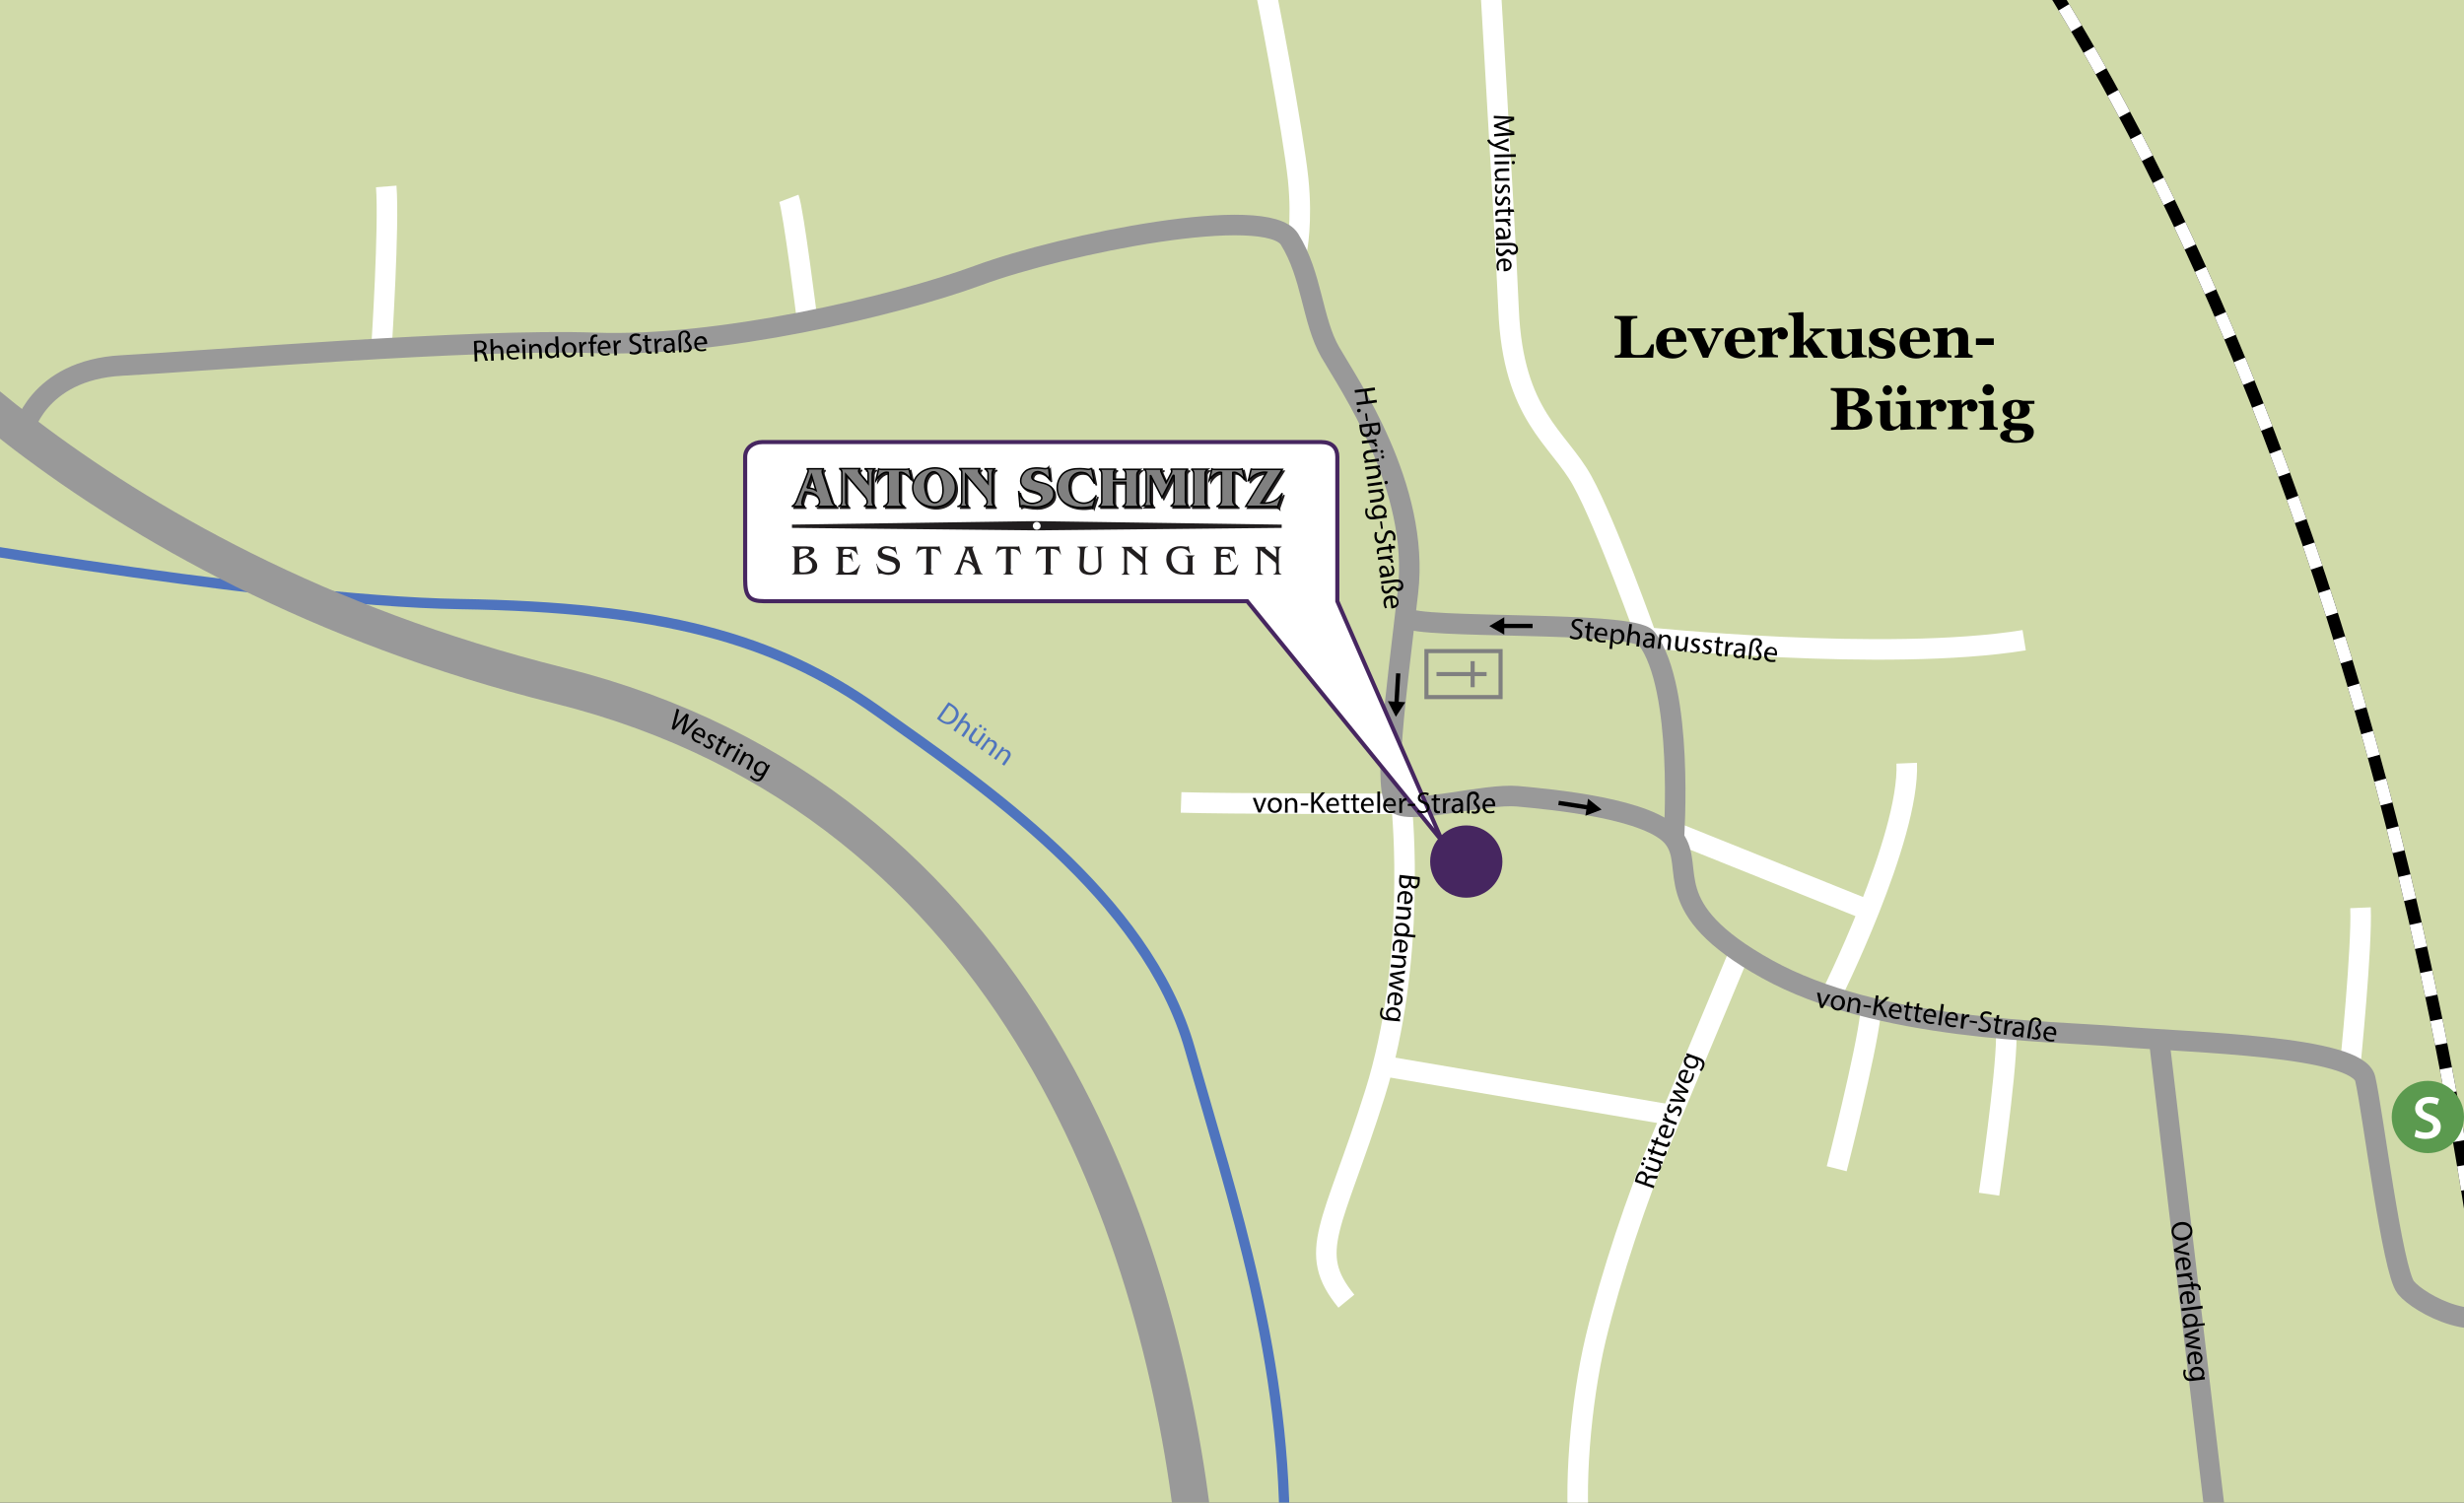 <svg xmlns="http://www.w3.org/2000/svg" xmlns:xlink="http://www.w3.org/1999/xlink" viewBox="0 0 1200 731.8"><rect x="0" y="0" width="1200" height="731.8" fill="#333333" stroke="none"/><defs><path id="a" d="M0 0h1200v731.8H0z"/></defs><clipPath id="b"><use xlink:href="#a" overflow="visible"/></clipPath><path clip-path="url(#b)" fill="#D0DAA9" d="M-32.2-84.9H1200v871.3H-32.2z"/><path clip-path="url(#b)" fill="none" stroke="#FFF" stroke-width="10" d="M1144.6 518.8s5.8-57.6 5-76.7M894.5 569.2s14.3-56.1 16.4-75.1M968.7 581.6s8.3-57.3 8.4-76.4"/><path clip-path="url(#b)" fill="none" stroke="#4F74BE" stroke-width="5" d="M-68.1 257.6s194.7 35.1 292 36.6c97.3 1.5 152.9 16.1 203.4 52s131 90 152.2 164.7c21.2 74.6 47.6 150.8 46.1 245.2"/><path clip-path="url(#b)" fill="none" stroke="#999" stroke-width="18" d="M-70.1 134.1S35.3 274.6 272.4 333.9c227.3 56.8 294.2 274.4 309.5 414.9"/><path clip-path="url(#b)" fill="none" stroke="#FFF" stroke-width="10" d="M802.1 311s-19.8-55.6-31.5-76.8c-11.7-21.2-33.7-31.5-35.9-83.4s-12.4-212.3-12.4-224M682.8 394.4s7.3 73.2-13.2 138.3c-20.5 65.1-33.7 76.8-13.9 101M680.6 391.5s-84.9 0-105.4-.7M847.4 463.2s-27.8 66.6-38.8 92.9c-11 26.3-24.1 65.1-31.5 95.9-7.3 30.7-11 74.6-7.3 99.5M799.9 310.3s118.6 12.4 185.9 1.5M631.5 122.2s2.9-13.9.7-35.1S616.9-5.1 613.3-19M185.9 167.6s3.7-57.8 2.2-76.8M393 155.1s-6.6-52.7-8.8-58.5M813.8 404.7l96.6 38.8M891.3 485.9s38.8-77.6 37.3-114.2"/><path clip-path="url(#b)" fill="none" stroke="#999" stroke-width="10" d="M11.1 210.9s6.6-30.7 48.3-32.9 171.2-13.2 230.5-11c59.3 2.2 144.9-17.6 186.6-32.9C518.3 118.7 617 98.9 628 116.5s11 39.5 19.8 54.9c8.8 15.4 43.8 65.7 37.9 116.9s-12.6 97.9-5.1 103.2c7.3 5.1 42.4-5.1 58.5-3.7 16.1 1.5 65.1 5.9 76.1 20.5s-8.8 33.7 45.4 63.7 136.8 30 172 32.9c35.1 2.9 115.6 4.4 119.3 20.5s13.2 93.7 19.8 101.7c6.6 8 37.3 24.9 52 7.3 14.6-17.6-11.7-82 1.5-92.2 13.2-10.2 20.5-19 46.8-15.4M815.2 408.3s5.1-73.2-13.2-97.3c-6.7-8.9-112-4.4-117.1-10.2"/><path clip-path="url(#b)" fill="none" stroke="#FFF" stroke-width="10" d="M676.2 519.6L813.8 543"/><path clip-path="url(#b)" fill="none" stroke="#999" stroke-width="10" d="M1051.6 507.1l27.8 235.7"/><g clip-path="url(#b)" fill="none" stroke="gray" stroke-width="2"><path d="M694.7 317.1h36.1v22.4h-36.1zM724 328.3h-24.4M717.2 322v12.7"/></g><g clip-path="url(#b)"><path d="M772.1 397.3l.5-3.1-13.7-2.1.3-2.1 13.7 2.1.5-3.1 6.6 5.3-7.9 3z"/></g><g clip-path="url(#b)"><path d="M732.6 300.6v3.2h13.8v2.1h-13.8v3.2l-7.3-4.2 7.3-4.3z"/></g><g clip-path="url(#b)"><path d="M675.9 341.5l3.2.2.8-13.8 2.1.1-.8 13.8 3.2.2-4.6 7.1-3.9-7.6z"/></g><g clip-path="url(#b)" fill="none" stroke-width="6"><path stroke="#000" d="M920.6-112.7s250.3 250.3 303 872.3"/><path stroke="#FFF" stroke-dasharray="12" d="M920.6-112.7s250.3 250.3 303 872.3"/></g><circle clip-path="url(#b)" fill="#5B9A4F" cx="1182.4" cy="544" r="17.6"/><g clip-path="url(#b)"><path fill="#FFF" d="M1176.6 550.3c1.2.7 2.9 1.3 4.8 1.3 2.3 0 3.6-1.1 3.6-2.7 0-1.5-1-2.4-3.5-3.3-3.2-1.2-5.3-2.9-5.3-5.7 0-3.2 2.7-5.7 7-5.7 2.1 0 3.7.5 4.7 1l-.9 2.9c-.7-.4-2.1-.9-3.9-.9-2.3 0-3.3 1.2-3.3 2.4 0 1.5 1.1 2.2 3.8 3.3 3.4 1.3 5.1 3 5.1 5.9 0 3.2-2.4 5.9-7.5 5.9-2.1 0-4.2-.6-5.3-1.2l.7-3.2z"/></g><g clip-path="url(#b)"><path d="M805.5 167.7l-.4 6.5h-18.7v-1.1c.3 0 .7-.1 1.2-.1.4-.1.7-.1.9-.2.3-.1.6-.3.7-.6s.2-.5.2-.9V157c0-.3-.1-.6-.2-.9-.1-.2-.4-.4-.8-.6-.3-.1-.7-.2-1.1-.3-.4-.1-.7-.1-1-.2v-1.1h11.1v1.1c-.3 0-.7.1-1.1.1s-.8.1-1.1.2c-.4.1-.6.3-.7.6-.1.3-.2.6-.2.9v13.3c0 .6 0 1.1.1 1.5.1.4.3.6.5.8.2.2.6.3 1 .4.4.1 1.1.1 1.8.1.8 0 1.5 0 2.2-.1.7-.1 1.2-.3 1.6-.6.5-.5 1-1.2 1.5-2.1.5-.9.9-1.7 1.2-2.4h1.3zM821.7 170.8c-.3.5-.7 1.1-1.2 1.5-.5.5-1 .9-1.6 1.2-.6.4-1.3.6-1.9.8-.7.2-1.4.3-2.3.3-1.4 0-2.6-.2-3.7-.6-1-.4-1.9-.9-2.5-1.6-.7-.7-1.2-1.5-1.5-2.4-.3-.9-.5-1.9-.5-3 0-1 .2-1.9.5-2.8s.9-1.7 1.5-2.4 1.5-1.2 2.5-1.6c1-.4 2.1-.6 3.3-.6 1.3 0 2.4.2 3.3.5.9.3 1.6.8 2.1 1.3s.9 1.2 1.2 1.9c.2.7.4 1.5.4 2.3v.9h-9.7c0 2 .4 3.4 1.1 4.5s1.9 1.5 3.6 1.5c.9 0 1.7-.2 2.4-.7s1.3-1.1 1.8-1.9l1.2.9zm-5.4-5.5c0-.6 0-1.2-.1-1.8s-.2-1.1-.3-1.5c-.2-.4-.4-.8-.7-1s-.6-.3-1.1-.3c-.7 0-1.3.4-1.8 1.1s-.7 1.9-.7 3.5h4.7zM839.4 161c-.4.1-.8.2-1.3.5-.4.3-.7.7-1 1.2-.7 1.4-1.3 2.8-2 4.2-.6 1.4-1.3 2.8-1.9 4.1-.2.4-.4.9-.7 1.5s-.4 1.2-.6 1.7h-2.6c-1.1-2.5-2-4.7-2.8-6.3-.8-1.7-1.6-3.5-2.5-5.4-.2-.4-.5-.8-.9-1.1-.4-.3-.9-.4-1.3-.5v-1h8.8v1c-.3 0-.7.1-1.1.2-.4.1-.7.3-.7.5 0 .1 0 .1.1.3 0 .1.1.2.1.4.3.7.8 1.8 1.4 3.1.6 1.4 1.3 2.8 2 4.3.5-1 .9-2.1 1.4-3 .4-1 1-2.3 1.6-3.8.1-.2.1-.4.2-.6v-.3c0-.2-.1-.3-.3-.5l-.6-.3c-.2-.1-.5-.2-.7-.2-.2 0-.4-.1-.5-.1v-1h5.9v1.1zM855.1 170.8c-.3.5-.7 1.1-1.2 1.5-.5.5-1 .9-1.6 1.2-.6.4-1.3.6-1.9.8-.7.2-1.4.3-2.3.3-1.4 0-2.6-.2-3.7-.6-1-.4-1.9-.9-2.5-1.6-.7-.7-1.2-1.5-1.5-2.4s-.5-1.9-.5-3c0-1 .2-1.9.5-2.8.4-.9.9-1.7 1.5-2.4s1.5-1.2 2.5-1.6c1-.4 2.1-.6 3.3-.6 1.3 0 2.4.2 3.3.5.9.3 1.6.8 2.1 1.3s.9 1.2 1.2 1.9c.2.7.4 1.5.4 2.3v.9H845c0 2 .4 3.4 1.1 4.5s1.9 1.5 3.6 1.5c.9 0 1.7-.2 2.4-.7s1.3-1.1 1.8-1.9l1.2.9zm-5.5-5.5c0-.6 0-1.2-.1-1.8s-.2-1.1-.3-1.5c-.2-.4-.4-.8-.7-1s-.6-.3-1.1-.3c-.7 0-1.3.4-1.8 1.1s-.7 1.9-.7 3.5h4.7zM870.7 162.6c0 .7-.2 1.4-.7 1.9s-1 .8-1.8.8c-.7 0-1.3-.2-1.8-.5-.5-.4-.7-.9-.7-1.6 0-.3 0-.6.1-.8 0-.2.1-.4.1-.5-.4 0-.9.2-1.4.5-.5.3-.9.7-1.3 1.1v7.8c0 .3.1.6.2.8.1.2.3.4.5.5.2.1.6.2 1 .3.5.1.8.1 1 .1v1h-9.6v-1c.2 0 .5 0 .7-.1s.5-.1.6-.1c.3-.1.5-.3.6-.5.1-.2.2-.5.2-.9v-8.3c0-.3-.1-.7-.2-.9-.2-.3-.4-.5-.6-.7-.2-.1-.4-.2-.7-.3-.3-.1-.6-.1-.9-.2v-1l6.8-.4.2.2v2.1h.1c.7-.8 1.4-1.4 2.1-1.8s1.5-.7 2.3-.7c.9 0 1.6.3 2.1.8.8.8 1.1 1.5 1.1 2.4zM890 174.2h-6.7c-.8-1.5-1.6-2.7-2.3-3.7-.7-1-1.3-2-1.9-2.8l-.8.7v3.1c0 .3.1.6.2.8s.3.4.6.5c.2.1.4.1.6.2.2.1.5.1.7.1v1h-8.9v-1c.2 0 .5 0 .7-.1s.5-.1.6-.1c.3-.1.5-.3.6-.5s.2-.5.2-.9v-15.9c0-.3-.1-.6-.2-1-.1-.3-.3-.6-.6-.8-.2-.1-.5-.2-.8-.3s-.7-.1-1-.1v-1l7.1-.4.2.2V167c.7-.6 1.5-1.4 2.4-2.2.9-.8 1.6-1.5 2.1-2.1.3-.3.5-.6.5-.7v-.3c0-.2-.2-.3-.5-.4-.3-.1-.8-.2-1.4-.3v-1h7.3v1c-1 .3-1.7.5-2.2.8-.5.2-1 .5-1.6.9-.4.3-.8.5-1.1.8s-.8.6-1.3 1.1c.9 1.4 1.8 2.6 2.6 3.8.8 1.2 1.6 2.4 2.5 3.7.3.4.7.7 1.1.9s.9.2 1.3.3v.9zM908.8 173.9l-6.8.4-.2-.2v-1.9h-.1l-.9.9c-.3.3-.7.5-1.1.8-.5.3-.9.4-1.4.6-.4.1-1.1.2-1.9.2-1.4 0-2.5-.4-3.3-1.3-.8-.9-1.1-2.1-1.1-3.7v-6.4c0-.4-.1-.7-.2-.9s-.3-.4-.6-.6c-.2-.1-.4-.2-.7-.3-.3-.1-.6-.1-.8-.1v-1l6.9-.4.2.2v9.5c0 1 .2 1.7.6 2.2.4.5.9.7 1.6.7.7 0 1.3-.2 1.8-.5.5-.4.9-.7 1.2-1.1v-7.7c0-.3-.1-.6-.2-.9-.1-.3-.3-.5-.5-.6-.2-.1-.4-.2-.7-.2-.3 0-.6-.1-1-.1v-1l6.9-.4.2.2v11c0 .3.1.6.2.9.1.2.3.4.6.6.2.1.4.2.7.2.3 0 .6.1.9.1v.8zM916.6 174.7c-.9 0-1.8-.1-2.7-.4-.9-.3-1.6-.6-2.1-.9l-.4 1h-1.1l-.2-5.3h1c.1.4.4.9.7 1.5.3.5.7 1 1.1 1.5.4.4 1 .8 1.5 1.1s1.2.4 1.9.4c.9 0 1.5-.2 1.9-.5s.6-.9.6-1.6c0-.4-.1-.7-.3-.9-.2-.2-.5-.5-.8-.6-.4-.2-.8-.4-1.2-.5-.4-.1-1-.3-1.6-.5s-1.2-.4-1.7-.6c-.5-.2-.9-.5-1.4-.9-.4-.4-.8-.8-1-1.3-.3-.5-.4-1.1-.4-1.9 0-1.3.6-2.4 1.7-3.3 1.1-.8 2.6-1.2 4.4-1.2.9 0 1.7.1 2.4.3s1.3.4 1.8.6l.3-.8h1.1l.2 4.9h-1c-.3-1-.9-1.8-1.7-2.6-.8-.7-1.7-1.1-2.6-1.1-.7 0-1.3.2-1.7.5-.4.3-.6.7-.6 1.3 0 .7.3 1.2.9 1.6.6.3 1.5.6 2.6.9 1.7.4 2.9 1 3.7 1.8.8.8 1.2 1.7 1.2 2.9 0 1.6-.6 2.8-1.8 3.6s-2.7 1-4.7 1zM940.3 170.8c-.3.5-.7 1.1-1.2 1.5-.5.5-1 .9-1.6 1.2-.6.4-1.3.6-1.9.8-.7.2-1.4.3-2.3.3-1.4 0-2.6-.2-3.7-.6-1-.4-1.9-.9-2.5-1.6-.7-.7-1.2-1.5-1.5-2.4-.3-.9-.5-1.9-.5-3 0-1 .2-1.9.5-2.8s.9-1.7 1.5-2.4 1.5-1.2 2.5-1.6c1-.4 2.1-.6 3.3-.6 1.3 0 2.4.2 3.3.5.9.3 1.6.8 2.1 1.3s.9 1.2 1.2 1.9c.2.7.4 1.5.4 2.3v.9h-9.7c0 2 .4 3.4 1.1 4.5s1.9 1.5 3.6 1.5c.9 0 1.7-.2 2.4-.7s1.3-1.1 1.8-1.9l1.2.9zm-5.4-5.5c0-.6 0-1.2-.1-1.8s-.2-1.1-.3-1.5c-.2-.4-.4-.8-.7-1s-.6-.3-1.1-.3c-.7 0-1.3.4-1.8 1.1s-.7 1.9-.7 3.5h4.7zM960.6 174.2H952v-1c.2 0 .4 0 .7-.1.3 0 .5-.1.6-.1.2-.1.3-.3.4-.5s.1-.5.1-.9v-6.7c0-1-.2-1.7-.5-2.2-.4-.5-.9-.7-1.6-.7-.4 0-.7.1-1.1.2-.3.1-.7.3-1 .5-.3.2-.5.4-.7.6s-.3.4-.4.5v7.7c0 .3 0 .6.1.8.1.2.3.4.5.5.2.1.3.2.6.2.2.1.5.1.7.1v1h-8.7v-1c.2 0 .5 0 .7-.1s.5-.1.6-.1c.3-.1.5-.3.6-.5.1-.2.2-.5.2-.9v-8.3c0-.3-.1-.6-.2-.9s-.4-.5-.6-.7c-.2-.1-.4-.2-.7-.3-.3-.1-.6-.1-.9-.2v-1l6.8-.4.2.2v2.1h.1c.3-.2.6-.5 1-.9.4-.3.7-.6 1.1-.8.4-.2.8-.4 1.4-.6.6-.2 1.2-.2 1.8-.2 1.6 0 2.7.4 3.5 1.3.8.9 1.2 2.1 1.2 3.5v7c0 .4.1.6.2.8.1.2.3.4.6.5.2.1.3.1.6.2.2.1.5.1.8.1v1.3zM971 168h-8.7v-3.2h8.7v3.2zM909.7 200c.6.4 1.1.9 1.5 1.6.4.6.6 1.4.6 2.2 0 1-.2 1.9-.7 2.6-.4.7-1.1 1.3-1.9 1.7-.9.4-1.8.7-3 .9-1.1.2-2.4.3-4 .3h-10.5v-1.1c.3 0 .7-.1 1.1-.1.4-.1.8-.1.9-.2.4-.1.6-.3.7-.6.1-.2.2-.5.2-.9v-14.3c0-.3-.1-.6-.2-.9-.1-.2-.4-.4-.8-.6-.3-.1-.6-.2-1-.3-.4-.1-.7-.1-1-.2V189h11c2.8 0 4.8.4 6 1.1 1.2.8 1.8 1.9 1.8 3.4 0 .7-.1 1.3-.4 1.8-.3.5-.7 1-1.2 1.4-.5.4-1 .7-1.7.9s-1.3.5-2.1.6v.3c.7.1 1.5.2 2.3.5s1.9.6 2.4 1zm-4.6-6.1c0-1.1-.3-2-1-2.6s-1.6-.9-2.9-.9h-1.5v7.5h.7c1.5 0 2.7-.4 3.4-1.1 1-.7 1.3-1.7 1.3-2.9zm1 9.7c0-1.4-.4-2.5-1.3-3.2-.8-.8-2-1.1-3.6-1.1h-1.4v7.4c.1.4.4.7.8.9.4.2 1 .4 1.6.4 1.1 0 2.1-.4 2.8-1.1.8-.8 1.1-1.9 1.1-3.3zM932.5 209l-6.8.4-.2-.2v-1.9h-.1l-.9.9c-.3.3-.7.5-1.1.8-.5.3-.9.4-1.4.6-.4.1-1.1.2-1.9.2-1.4 0-2.5-.4-3.3-1.3-.8-.9-1.1-2.1-1.1-3.7v-6.4c0-.4-.1-.7-.2-.9-.1-.2-.3-.4-.6-.6-.2-.1-.4-.2-.7-.3s-.6-.1-.8-.1v-1l6.9-.4.2.2v9.5c0 1 .2 1.7.6 2.2.4.5.9.7 1.6.7.7 0 1.3-.2 1.8-.5.5-.4.9-.7 1.2-1.1v-7.7c0-.3-.1-.6-.2-.9-.1-.3-.3-.5-.5-.6-.2-.1-.4-.2-.7-.2-.3 0-.6-.1-1-.1v-1l6.9-.4.2.2v11c0 .3.1.6.2.9.1.2.3.4.6.6.2.1.4.2.7.2.3 0 .6.1.9.1v.8zm-11-19c0 .6-.2 1.2-.7 1.7-.5.5-1 .7-1.6.7-.6 0-1.2-.2-1.6-.7s-.7-1-.7-1.7c0-.6.2-1.2.7-1.7.4-.5 1-.7 1.6-.7.6 0 1.1.2 1.6.7.4.5.7 1.1.7 1.7zm7 0c0 .6-.2 1.2-.7 1.7-.5.5-1 .7-1.6.7-.6 0-1.2-.2-1.6-.7-.5-.5-.7-1-.7-1.7 0-.6.2-1.2.7-1.7.4-.5 1-.7 1.6-.7.6 0 1.1.2 1.6.7.5.5.7 1.1.7 1.7zM947.9 197.7c0 .7-.2 1.4-.7 1.9s-1 .8-1.8.8c-.7 0-1.3-.2-1.8-.5-.5-.4-.7-.9-.7-1.6 0-.3 0-.6.1-.8 0-.2.1-.4.1-.5-.4 0-.9.2-1.4.5-.5.3-.9.7-1.3 1.1v7.8c0 .3.1.6.2.8.1.2.3.4.5.5.2.1.6.2 1 .3.5.1.8.1 1 .1v1h-9.6v-1c.2 0 .5 0 .7-.1s.5-.1.6-.1c.3-.1.5-.3.6-.5.1-.2.2-.5.2-.9v-8.3c0-.3-.1-.7-.2-.9-.2-.3-.4-.5-.6-.7-.2-.1-.4-.2-.7-.3-.3-.1-.6-.1-.9-.2v-1l6.8-.4.2.2v2.1h.1c.7-.8 1.4-1.4 2.1-1.8s1.5-.7 2.3-.7c.9 0 1.6.3 2.1.8.8.9 1.1 1.6 1.1 2.4zM963.1 197.7c0 .7-.2 1.4-.7 1.9-.4.5-1 .8-1.8.8-.7 0-1.3-.2-1.8-.5-.5-.4-.7-.9-.7-1.6 0-.3 0-.6.1-.8 0-.2.1-.4.1-.5-.4 0-.9.2-1.4.5-.5.3-.9.7-1.3 1.1v7.8c0 .3.1.6.2.8.1.2.3.4.5.5.2.1.6.2 1 .3s.8.1 1 .1v1h-9.6v-1c.2 0 .5 0 .7-.1s.5-.1.6-.1c.3-.1.5-.3.6-.5.1-.2.2-.5.2-.9v-8.3c0-.3-.1-.7-.2-.9-.2-.3-.4-.5-.6-.7-.2-.1-.4-.2-.7-.3-.3-.1-.6-.1-.9-.2v-1l6.8-.4.2.2v2.1h.1c.7-.8 1.4-1.4 2.1-1.8s1.5-.7 2.3-.7c.9 0 1.6.3 2.1.8.8.9 1.1 1.6 1.1 2.4zM973.1 209.3h-9v-1c.2 0 .5 0 .7-.1.2 0 .4-.1.6-.1.3-.1.5-.3.6-.5.1-.2.2-.5.2-.9v-8.3c0-.3-.1-.6-.2-.9-.2-.3-.3-.5-.6-.6-.2-.1-.4-.2-.8-.3-.3-.1-.7-.2-1-.2v-1l7-.4.2.2v11.3c0 .3.1.6.2.9.1.2.3.4.6.5.2.1.4.2.6.2s.5.1.7.1v1.1zm-2-19.5c0 .7-.3 1.3-.8 1.9-.6.5-1.2.8-2 .8s-1.4-.3-2-.8c-.6-.5-.8-1.1-.8-1.9 0-.7.3-1.3.8-1.9s1.2-.8 2-.8 1.4.3 2 .8c.5.6.8 1.2.8 1.9zM990.5 196.7h-3.1c.4.4.7.9.8 1.3.2.5.3.9.3 1.5 0 .7-.2 1.3-.5 1.9-.4.6-.8 1-1.4 1.4-.6.4-1.3.7-2 .9-.8.2-1.6.3-2.5.3h-2.3l-.4.4c-.1.2-.2.4-.2.5 0 .4.2.7.5.9.3.2.9.3 1.8.3s1.7.1 2.6.1 1.5.1 1.9.1c.6 0 1.1.1 1.6.3.5.2 1 .5 1.4.8.4.3.8.8 1.1 1.3.3.5.4 1.1.4 1.8s-.2 1.4-.5 2c-.3.6-.9 1.2-1.6 1.7-.8.5-1.7.9-2.7 1.1s-2.4.4-3.9.4c-2.5 0-4.4-.3-5.7-.9-1.3-.6-2-1.5-2-2.7 0-.8.4-1.4 1.1-1.9s1.8-.8 3.3-.8v-.2c-.9-.3-1.6-.7-2-1.2-.5-.5-.7-1.1-.7-1.7 0-.4.1-.7.3-1 .2-.3.4-.5.8-.7.3-.2.6-.3 1-.5.4-.1.7-.2 1-.3v-.2c-1.3-.5-2.2-1.1-2.8-1.7-.6-.7-.9-1.5-.9-2.5 0-1.4.6-2.5 1.9-3.4 1.3-.8 2.9-1.3 4.9-1.3.6 0 1.3.1 1.9.2s1.1.2 1.4.3h5.5v1.5zm-4.4 14.8c0-.3-.1-.6-.3-1-.2-.3-.6-.6-1.2-.8-.3-.1-.9-.1-1.7-.1h-3.2c-.3.3-.6.6-.8 1-.2.4-.3.9-.3 1.4 0 .2.1.5.2.8.1.3.3.6.6.8.3.3.7.5 1.1.7.4.2 1 .2 1.9.2 1.2 0 2.2-.2 2.8-.7.6-.5.9-1.3.9-2.3zm-2.3-12.1c0-1.1-.2-2-.5-2.6-.4-.6-.9-1-1.6-1-.4 0-.7.1-1 .3-.3.2-.5.4-.7.8-.2.3-.3.7-.3 1.1s-.1.9-.1 1.3c0 1 .2 1.9.5 2.6.4.7.9 1 1.5 1 .7 0 1.2-.3 1.6-.9.4-.6.6-1.5.6-2.6z"/></g><circle clip-path="url(#b)" fill="#462660" cx="714.1" cy="419.6" r="17.6"/><path clip-path="url(#b)" fill="#FFF" stroke="#462660" stroke-width="2" d="M651.3 222.5v70.3l51.2 117.1-95.1-117.1H372.2c-7.4 0-9.3-2.4-9.3-10.7v-59.5c0-4.4 3.9-7.3 8.3-7.3h272.2c5.3 0 7.9 2.8 7.9 7.2z"/><g clip-path="url(#b)"><path fill="#211E1F" d="M504.7 253.8l-119 1.7v1.6l119 1.2 119.5-1.2v-1.6l-119.5-1.7zm.2 4.2c-1.1 0-1.9-.9-1.9-1.9 0-1.1.9-1.9 1.9-1.9 1.1 0 1.9.9 1.9 1.9.1 1-.8 1.9-1.9 1.9z"/><g fill="#211E1F" stroke="#211E1F" stroke-width=".75"><path d="M398.3 247.5h10s-1.8-.6-2.4-2.4c-.6-1.8-4.5-13.6-4.5-13.6s-.7-1.7.7-2.3h-8.4s1 .5.6 1.6c-.3 1.1-5.4 13.7-5.4 13.7s-.9 2.5-2.5 3h6.4s-1.8-.2-1.4-2.3c.4-2.1 1.5-4.7 1.5-4.7s4.9-.1 6.5 3c1.7 3.1-1.1 4-1.1 4zm-4.4-9.1l2.2-6.2s1.6 5.4 2.2 7.4c-1.9-1.2-4.4-1.2-4.4-1.2zM409 247.5h5.1s-1.3-.5-1.4-1.9v-13.7l9.1 10.5s3.2 3.3-.2 5.1h5.3s-1.3-.5-1.3-2.8v-13s0-2.5 1.7-2.5h-5.5s1.9.5 1.8 2.5v4.7l-4.1-4.9s-1.4-1.5.4-2.4h-10.4s1.3.6 1.3 1.6V245s.2 2.2-1.8 2.5zM467.5 247.5h5.1s-1.3-.5-1.4-1.9v-13.7l9.1 10.5s3.2 3.3-.2 5.1h5.3s-1.3-.5-1.3-2.8v-13s0-2.5 1.7-2.5h-5.5s1.9.5 1.8 2.5v4.7l-4.1-4.9s-1.4-1.5.4-2.4H468s1.3.6 1.3 1.6V245s.1 2.2-1.8 2.5zM427.5 234.7l1.3-5.5s.4.2 1.2.2h12.1c.9 0 1.5-.2 1.5-.2.3 1.2 1.2 5.4 1.2 5.4s-3-4.4-5.8-3.7v13.8c0 1.9 2.3 2.8 2.3 2.8h-10.2s2.4-1 2.4-2.8v-13.8c-3.3-.7-6 3.8-6 3.8zM589.8 234.7l1.3-5.5s.4.2 1.2.2h12.1c.9 0 1.5-.2 1.5-.2.3 1.2 1.2 5.4 1.2 5.4s-3-4.4-5.8-3.7v13.8c0 1.9 2.3 2.8 2.3 2.8h-10.2s2.4-1 2.4-2.8v-13.8c-3.3-.7-6 3.8-6 3.8zM456.3 228.8c-6 0-10.9 4.3-10.9 9.7 0 5.3 4.6 9.3 10.6 9.3s10.2-4.1 10.2-9.4c0-5.4-3.9-9.6-9.9-9.6zm0 16.8c-2.9 0-4.6-3.5-5-7.6-.3-4.1 1.9-7.4 4.3-7.4s4.2 3.4 4.5 7.5c.4 4.7-1.4 7.5-3.8 7.5zM496.9 240l.7 7.9s.3-.9 1.8-.7c1.5.3 5 1 8 .5 2.3-.5 6.2-1.9 6.6-5.6.3-3.7-2.3-5.2-5.2-5.9-3-.7-5.7-1.4-5.5-3.1.2-1.8 1.7-2.5 2.8-2.5 1.1 0 3.8.6 6 4.1-.3-3.5-.6-6.2-.6-6.2s-.6.9-2.4.6c-1.9-.3-6.5-.8-8.9 1.3-2.4 2.1-3.1 5.5-1.3 7.4 1.7 1.9 3.5 1.8 6.1 2.7 3.4 1.1 4.2 3.5 1.9 4.7-5 2.6-9.1-.9-10-5.2zM532.5 228.7l1.5 7.7s-2.5-4.7-4.5-5.2c-2-.6-4.6-.6-6.5 1.8-2.3 2.9-1.8 9.5 2 11.8 3.9 2.3 8.2.6 9.8-2.8-1.5 4.6-1.9 5.9-1.9 5.9s-.2-.5-.8-.3c-.6.1-7.7 1.7-12.8-2-3.8-2.8-4.7-8.5-1.8-12.8 3.3-5.1 11.8-3.6 13.5-3.4 1.3 0 1.5-.7 1.5-.7zM536.1 229.3h8.4s-1.2.4-1.3 1.7v3.2h6v-2.6s.1-2-1.6-2.2h8.6s-1.6 1.1-1.6 2.5v13.2s0 2.1 1.7 2.4h-8.8s1.7-.8 1.7-2.3v-9.5h-6v9s-.3 2.4 1.5 2.8h-8.8s1.6-.8 1.6-2.5v-12.9s.1-2.3-1.4-2.8zM558 229.4h9.2s-1.1.1-1 .9c.1.5 2.6 5.8 2.6 5.8l2.5-4.8s.7-1.4-.3-1.9h8.6s-1.4.4-1.4 2v13.4s0 1.9 1.5 2.6H571s1.7-.9 1.7-2.3v-12.4c0-.4-.3-.6-.6 0-.2.6-5.3 10.5-5.3 10.5l-5.6-10.9v12.2s-.2 2.2 1.4 2.8h-5s1.5-1 1.5-2.7v-12.9s.1-2-1.1-2.3zM581 229.4h8.1s-1.3.8-1.3 2v13.9c0 1.6 1.5 2.2 1.5 2.2h-8.7s1.7-.8 1.7-2.1v-13.9c-.1-1.5-1.3-2.1-1.3-2.1zM610.2 229.1s.1.4.7.4h14.4L615 245.9s3.3.3 5.6-.7c2.3-.9 3.5-2.2 4.8-4.1-.7 2.3-2.4 6.3-2.3 6.9-.2-.2-.3-.5-.9-.5h-14.6l10.2-16.6s-5.4-.8-9 4.4l1.4-6.2z"/></g><g fill="gray" stroke="#000" stroke-width=".75"><path d="M397.5 246.6h10s-1.8-.6-2.4-2.4c-.6-1.8-4.5-13.6-4.5-13.6s-.7-1.7.7-2.3h-8.4s1 .5.6 1.6c-.3 1.1-5.4 13.7-5.4 13.7s-.9 2.5-2.5 3h6.4s-1.8-.2-1.4-2.3c.4-2.1 1.5-4.7 1.5-4.7s4.9-.1 6.5 3c1.7 3.1-1.1 4-1.1 4zm-4.5-9l2.2-6.2s1.6 5.4 2.2 7.4c-1.9-1.2-4.4-1.2-4.4-1.2zM408.2 246.6h5.1s-1.3-.5-1.4-1.9V231l9.1 10.5s3.2 3.3-.2 5.1h5.3s-1.3-.5-1.3-2.8v-13s0-2.5 1.7-2.5H421s1.9.5 1.8 2.5v4.7l-4.1-4.9s-1.4-1.5.4-2.4h-10.4s1.3.6 1.3 1.6v14.3s.1 2.2-1.8 2.5zM466.6 246.6h5.1s-1.3-.5-1.4-1.9V231l9.1 10.5s3.2 3.3-.2 5.1h5.3s-1.3-.5-1.3-2.8v-13s0-2.5 1.7-2.5h-5.5s1.9.5 1.8 2.5v4.7l-4.1-4.9s-1.4-1.5.4-2.4h-10.4s1.3.6 1.3 1.6v14.3s.1 2.2-1.8 2.5zM426.6 233.9l1.3-5.5s.4.2 1.2.2h12.1c.9 0 1.5-.2 1.5-.2.3 1.2 1.2 5.4 1.2 5.4s-3-4.4-5.8-3.7v13.8c0 1.9 2.3 2.8 2.3 2.8h-10.2s2.4-1 2.4-2.8v-13.8c-3.2-.8-6 3.8-6 3.8zM588.9 233.9l1.3-5.5s.4.2 1.2.2h12.1c.9 0 1.5-.2 1.5-.2.3 1.2 1.2 5.4 1.2 5.4s-3-4.4-5.8-3.7v13.8c0 1.9 2.3 2.8 2.3 2.8h-10.2s2.4-1 2.4-2.8v-13.8c-3.2-.8-6 3.8-6 3.8zM455.4 227.9c-6 0-10.9 4.3-10.9 9.7 0 5.3 4.6 9.3 10.6 9.3s10.2-4.1 10.2-9.4c.1-5.3-3.9-9.6-9.9-9.6zm0 16.9c-2.9 0-4.6-3.5-5-7.6-.3-4.1 1.9-7.4 4.3-7.4s4.2 3.4 4.5 7.5c.5 4.6-1.3 7.4-3.8 7.5zM496.1 239.1l.7 7.9s.3-.9 1.8-.7c1.5.3 5 1 8 .5 2.3-.5 6.2-1.9 6.6-5.6.3-3.7-2.3-5.2-5.2-5.9-3-.7-5.7-1.4-5.5-3.1.2-1.8 1.7-2.5 2.8-2.5 1.1 0 3.8.6 6 4.1-.3-3.5-.6-6.2-.6-6.2s-.6.9-2.4.6c-1.9-.3-6.5-.8-8.9 1.3-2.4 2.1-3.1 5.5-1.3 7.4 1.7 1.9 3.5 1.8 6.1 2.7 3.4 1.1 4.2 3.5 1.9 4.7-5.1 2.6-9.1-.9-10-5.2zM531.6 227.9l1.5 7.7s-2.5-4.7-4.5-5.2c-2-.6-4.6-.6-6.5 1.8-2.3 2.9-1.8 9.5 2 11.8 3.9 2.3 8.2.6 9.8-2.8-1.5 4.6-1.9 5.9-1.9 5.9s-.2-.5-.8-.3c-.6.1-7.7 1.7-12.8-2-3.8-2.8-4.7-8.5-1.8-12.8 3.3-5.1 11.8-3.6 13.5-3.4 1.3-.1 1.5-.7 1.5-.7zM535.2 228.5h8.4s-1.2.4-1.3 1.7v3.2h6v-2.6s.1-2-1.6-2.2h8.6s-1.6 1.1-1.6 2.5v13.2s0 2.1 1.7 2.4h-8.8s1.7-.8 1.7-2.3v-9.5h-6v9s-.3 2.4 1.5 2.8H535s1.6-.8 1.6-2.5v-12.9s.2-2.4-1.4-2.8zM557.1 228.5h9.2s-1.1.1-1 .9c.1.5 2.6 5.8 2.6 5.8l2.5-4.8s.7-1.4-.3-1.9h8.6s-1.4.4-1.4 2v13.4s0 1.9 1.5 2.6h-8.7s1.7-.9 1.7-2.3v-12.4c0-.4-.3-.6-.6 0-.2.6-5.3 10.5-5.3 10.5l-5.6-10.9v12.2s-.2 2.2 1.4 2.8h-5s1.5-1 1.5-2.7v-12.9s.1-1.9-1.1-2.3zM580.1 228.5h8.1s-1.3.8-1.3 2v13.9c0 1.6 1.5 2.2 1.5 2.2h-8.7s1.7-.8 1.7-2.1v-13.9c0-1.5-1.3-2.1-1.3-2.1zM609.4 228.2s.1.4.7.4h14.4L614.1 245s3.3.3 5.6-.7c2.3-.9 3.5-2.2 4.8-4.1-.7 2.3-2.4 6.3-2.3 6.9-.2-.2-.3-.5-.9-.5h-14.6l10.2-16.6s-5.4-.8-9 4.4l1.5-6.2z"/></g><g fill="#211E1F"><path d="M393.3 266.2c1.2 0 3.3 0 3.3 1.7 0 1.6-1.9 2.4-3.1 3 2.2.7 4.5 2.2 4.5 4.7 0 1.6-.8 2.9-2.4 3.5-1.5.6-3.2.6-4.7.6h-5.2v-.2c1.3-.2 1.3-1.3 1.3-2.4v-8.3c0-1.1 0-2.3-1.3-2.5v-.2h7.6zm-4 5.4c1.4-.4 4.8-1.5 4.8-3.2 0-1.2-1.7-1.2-2.6-1.2-.5 0-1.7 0-2 .4-.2.2-.2.9-.2 1.3v2.7zm0 5.6c0 1.3.1 1.6 1.6 1.6 1.1 0 2.3-.1 3.3-.7.9-.6 1.4-1.7 1.4-2.7 0-1.9-1.6-3.3-3.2-4l-3.1 1.2v4.6zM410.4 276.6c0 1.6 0 2.3 2.1 2.3 2.9 0 4.9-1.4 6.2-4l.2.1-1.7 5.1c-.1-.1-.2-.2-.4-.2h-9.9v-.2c.2 0 .7-.2 1-.5.4-.5.4-1.2.4-1.9V269c0-1.1 0-2.3-1.3-2.5v-.2h8.8c.4 0 .8 0 1.1-.2l.9 4.1-.2.1c-.9-2.1-3.1-3-5.2-3-1.4 0-1.9.2-1.9 1.7v1.2h1.6c1 0 2.3.1 2.3-1.2l.2-.1.8 4.6-.2.1c-.7-2.4-2-2.4-4.2-2.4h-.5v5.4zM436.9 270.1h-.2c-.6-1.9-2.6-3.1-4.5-3.1-1.2 0-2.6.4-2.6 1.7 0 1 1.4 1.3 2.1 1.5l2.9.9c2.7.8 3.7 2.3 3.7 4 0 3.2-2.2 4.9-5.6 4.9-1.7 0-3-.7-4-.7-.3 0-.5.2-.7.4l-1.2-5.1.2-.1c.7 2.4 2.7 4.3 5.3 4.3 2.7 0 3.9-1 3.9-2.8 0-1.8-1.6-2.3-3-2.7l-2.7-.8c-1.6-.5-3-1.2-3-3.1 0-2.4 2.3-3.4 4.2-3.4 1.6 0 2.4.5 3.6.5.3 0 .5-.1.7-.4l.9 4zM453.4 277.1c0 1.3 0 2.4 1.3 2.5v.2h-4.9v-.2c1.3 0 1.3-1.1 1.3-2.4v-9.9c-2.5 0-4.1.8-4.8 2.8l-.2-.1 1-4.1c.1.2.3.2.6.3h8.6c.4 0 .9.1 1.2-.3l1 4.1-.2.1c-.8-2-2.3-2.8-4.8-2.8v9.8zM468 277c-.2.5-.3 1-.3 1.5 0 .7.5 1.1 1.1 1.1v.2h-4.2v-.2c.5-.1.8-.2 1.1-.7.4-.5.7-1.3.9-1.9l3.3-8.7c.1-.4.3-.8.3-1.2 0-.4-.3-.6-.6-.7v-.2h4.6v.2c-.4.1-.6.3-.6.7 0 .2.1.6.2.8l3.5 10.1c.3.7.4 1.3 1.3 1.5v.2h-4.7v-.2c.7-.2 1-.7 1-1.4 0-1.9-2.3-4.3-5.6-4.4L468 277zm3.4-9.2l-1.9 4.9c1.5 0 3.1.5 4.2 1.6l-2.3-6.5zM492.2 277.1c0 1.3 0 2.4 1.3 2.5v.2h-4.9v-.2c1.3 0 1.3-1.1 1.3-2.4v-9.9c-2.5 0-4.1.8-4.8 2.8l-.2-.1 1-4.1c.1.2.3.2.6.3h8.6c.4 0 .9.1 1.2-.3l1 4.1-.2.1c-.8-2-2.3-2.8-4.8-2.8v9.8zM511.6 277.1c0 1.3 0 2.4 1.3 2.5v.2H508v-.2c1.3 0 1.3-1.1 1.3-2.4v-9.9c-2.5 0-4.1.8-4.8 2.8l-.2-.1 1-4.1c.1.2.3.2.6.3h8.6c.4 0 .9.1 1.2-.3l1 4.1-.2.1c-.8-2-2.3-2.8-4.8-2.8v9.8zM524.6 266.2h5.3v.2c-1.4.1-1.6.5-1.8 2.9l-.3 5.2c-.1 1.4 0 2.4.6 3.2.6.7 1.7 1.1 2.8 1.1 1.3 0 2.7-.6 3.2-1.3.6-.8.6-1.6.6-2.7l-.2-5.5c-.1-2.4-.3-2.8-1.8-2.9v-.2h4.4v.2c-1.1.3-1.3.4-1.2 2.9l.2 5.4c.1 1.8-.3 2.8-.9 3.6-1.4 1.6-3.6 1.7-4.4 1.7-1 0-3-.2-4-1-1.3-1-1.4-2-1.4-3.1l.3-6.5c.1-2.4-.1-2.7-1.3-2.9v-.3zM556.5 268.9c0-1.2 0-2.4-1.4-2.5v-.2h4v.2c-1.3.2-1.3 1.3-1.3 2.4v8.3c0 1.2 0 2.3 1.3 2.5v.2h-4v-.2c1.3-.1 1.4-1.2 1.4-2.4v-.8c0-.5 0-1.4-.1-1.8-.1-.6-.6-.9-1-1.2l-6.5-5.4v9.2c0 1.2 0 2.4 1.3 2.5v.2h-4v-.2c1.3-.2 1.3-1.3 1.3-2.4V269c0-1.1 0-2.3-1.3-2.5v-.2h5.4v.2c-.7.1-.5.5.2 1l4.7 3.9v-2.5zM576.6 279.8c-2.3 0-4.2-.2-6-1.7-1.7-1.4-2.6-3.5-2.6-5.7 0-4.2 2.9-6.4 6.9-6.4 1.2 0 2.6.3 3.1.3.4 0 .7-.2.9-.5l.7 3.8h-.2c-.8-1.7-2.5-2.6-4.4-2.6-3 0-4.6 2.1-4.6 5 0 3.4 2.2 6.8 5.9 6.8 2.1 0 2.2-.8 2.2-2.4v-3.2c0-1.1 0-2.3-1.3-2.5v-.2h4.6v.2c-1 .2-1 .7-1 1.6v5.5c0 1 0 1.6 1 1.8v.2h-5.2zM594.6 276.6c0 1.6 0 2.3 2.1 2.3 2.9 0 4.9-1.4 6.2-4l.2.1-1.7 5.1c-.1-.1-.2-.2-.4-.2h-10v-.2c.2 0 .7-.2 1-.5.4-.5.4-1.2.4-1.9V269c0-1.1 0-2.3-1.3-2.5v-.2h8.8c.4 0 .8 0 1.1-.2l.9 4.1-.2.1c-.9-2.1-3.1-3-5.2-3-1.4 0-1.9.2-1.9 1.7v1.2h1.6c1 0 2.3.1 2.3-1.2l.2-.1.8 4.6-.2.1c-.7-2.4-2-2.4-4.2-2.4h-.5v5.4zM621.5 268.9c0-1.2 0-2.4-1.4-2.5v-.2h4v.2c-1.3.2-1.3 1.3-1.3 2.4v8.3c0 1.2 0 2.3 1.3 2.5v.2h-4v-.2c1.3-.1 1.4-1.2 1.4-2.4v-.8c0-.5 0-1.4-.1-1.8-.1-.6-.6-.9-1-1.2l-6.5-5.4v9.2c0 1.2 0 2.4 1.3 2.5v.2h-4v-.2c1.3-.2 1.3-1.3 1.3-2.4V269c0-1.1 0-2.3-1.3-2.5v-.2h5.4v.2c-.7.1-.5.5.2 1l4.7 3.9v-2.5z"/></g></g><g clip-path="url(#b)"><path d="M230.8 166.2c.6-.2 1.6-.3 2.4-.3 1.4-.1 2.2.2 2.9.7.5.4.8 1.1.9 1.8.1 1.3-.7 2.2-1.7 2.6.8.2 1.3.9 1.5 1.9.4 1.4.7 2.3.9 2.7l-1.3.1c-.2-.3-.4-1.1-.8-2.3-.4-1.3-.9-1.8-2.1-1.8l-1.2.1.2 4.3-1.3.1-.4-9.9zm1.5 4.4l1.3-.1c1.4-.1 2.2-.8 2.1-2-.1-1.3-1-1.8-2.3-1.7-.6 0-1 .1-1.3.2l.2 3.6zM238.8 165.2l1.3-.1.2 4.4c.2-.4.5-.7.9-.9.4-.2.8-.4 1.3-.4 1 0 2.5.5 2.6 2.9l.2 4.2-1.3.1-.2-4.1c0-1.1-.5-2.1-1.7-2-.8 0-1.5.7-1.7 1.4-.1.2-.1.4-.1.6l.2 4.3-1.3.1-.4-10.5zM247.9 171.9c.1 1.7 1.2 2.4 2.5 2.3.9 0 1.5-.2 1.9-.5l.3.9c-.4.2-1.2.5-2.3.5-2.2.1-3.5-1.3-3.6-3.4-.1-2.1 1.1-3.9 3.2-4 2.3-.1 3 1.9 3.1 3.2v.6l-5.1.4zm3.7-1.1c0-.8-.4-2.1-1.9-2-1.3.1-1.8 1.3-1.9 2.2l3.8-.2zM255.7 165.8c0 .4-.3.8-.8.8s-.8-.3-.8-.8.3-.8.8-.8c.4 0 .8.3.8.8zm-1 9.1l-.3-7.1 1.3-.1.3 7.1-1.3.1zM257.8 169.6c0-.7-.1-1.3-.1-1.9l1.1-.1.1 1.2c.3-.7 1.1-1.4 2.3-1.4 1 0 2.5.5 2.6 2.9l.2 4.2-1.3.1-.2-4.1c-.1-1.1-.5-2.1-1.7-2-.8 0-1.5.7-1.7 1.4-.1.2-.1.4-.1.6l.2 4.3-1.3.1-.1-5.3zM271.8 163.8l.4 8.5c0 .6.1 1.3.1 1.8l-1.2.1-.1-1.2c-.4.8-1.2 1.4-2.4 1.5-1.7.1-3.1-1.3-3.2-3.5-.1-2.4 1.3-3.9 3-3.9 1.1 0 1.8.4 2.2 1l-.2-4.2 1.4-.1zm-1 6.2c0-.2 0-.4-.1-.5-.2-.8-1-1.5-1.9-1.4-1.3.1-2.1 1.3-2 2.8.1 1.4.8 2.6 2.2 2.5.9 0 1.6-.6 1.8-1.6V170zM280.7 170.2c.1 2.6-1.6 3.8-3.4 3.9-1.9.1-3.5-1.3-3.6-3.5-.1-2.4 1.4-3.8 3.3-3.9 2.1-.1 3.6 1.3 3.7 3.5zm-5.6.3c.1 1.5 1 2.7 2.3 2.6 1.2-.1 2.1-1.2 2-2.8-.1-1.2-.7-2.7-2.2-2.6-1.6 0-2.2 1.4-2.1 2.8zM282.2 168.8c0-.8-.1-1.5-.2-2.2h1.1l.1 1.4h.1c.3-1 1-1.6 1.9-1.6h.4l.1 1.2h-.4c-.9 0-1.5.8-1.7 1.7v.6l.2 3.8-1.3.1-.3-5zM287.8 173.5l-.3-6.1h-1v-1h1v-.3c0-1 .1-1.9.7-2.5.5-.5 1.1-.7 1.7-.7.5 0 .9.1 1.1.2l-.1 1c-.2-.1-.5-.1-.8-.1-1.1 0-1.3 1-1.3 2.1v.4l1.7-.1v1l-1.7.1.3 6.1-1.3-.1zM292.3 170c.1 1.7 1.2 2.4 2.5 2.3.9 0 1.5-.2 1.9-.5l.3.9c-.4.2-1.2.5-2.3.5-2.2.1-3.5-1.3-3.6-3.4-.1-2.1 1.1-3.9 3.2-4 2.3-.1 3 1.9 3.1 3.2v.6l-5.1.4zm3.8-1.1c0-.8-.4-2.1-1.9-2-1.3.1-1.8 1.3-1.9 2.2l3.8-.2zM298.9 168.1c0-.8-.1-1.5-.2-2.2h1.1l.1 1.4h.1c.3-1 1-1.6 1.9-1.6h.4l.1 1.2h-.4c-.9 0-1.5.8-1.7 1.7v.6l.2 3.8-1.3.1-.3-5zM306.8 171.1c.6.3 1.4.6 2.3.5 1.3-.1 2-.8 2-1.8 0-.9-.6-1.4-1.9-1.9-1.6-.5-2.7-1.3-2.7-2.7-.1-1.5 1.2-2.7 3.1-2.8 1 0 1.7.2 2.2.4l-.3 1.1c-.3-.2-1-.4-1.9-.4-1.3.1-1.8.9-1.8 1.6 0 .9.7 1.3 2 1.8 1.7.6 2.6 1.3 2.6 2.8.1 1.5-1 2.9-3.3 3-.9 0-2-.2-2.5-.5l.2-1.1zM315.3 163.1l.1 2 1.8-.1v1l-1.8.1.2 3.8c0 .9.3 1.4 1 1.3.3 0 .6-.1.7-.1l.1 1c-.2.1-.6.2-1.1.2-.6 0-1.1-.1-1.4-.5-.4-.4-.5-1-.6-1.8l-.2-3.9H313v-1h1.1l-.1-1.7 1.3-.3zM318.8 167.2c0-.8-.1-1.5-.2-2.2h1.1l.1 1.4h.1c.3-1 1-1.6 1.9-1.6h.4l.1 1.2h-.4c-.9 0-1.5.8-1.7 1.7v.6l.2 3.8-1.3.1-.3-5zM327.6 171.7l-.1-.9c-.4.6-1.1 1.1-2.1 1.1-1.4.1-2.2-.9-2.3-1.9-.1-1.7 1.4-2.7 4.1-2.8v-.1c0-.6-.2-1.6-1.7-1.6-.7 0-1.3.3-1.8.6l-.3-.8c.6-.4 1.4-.7 2.3-.7 2.2-.1 2.8 1.4 2.8 2.8l.1 2.6c0 .6.1 1.2.2 1.7h-1.2zm-.3-3.6c-1.4 0-3 .3-2.9 1.7 0 .8.6 1.2 1.3 1.2.9 0 1.5-.7 1.7-1.3 0-.1.1-.3.1-.4l-.2-1.2zM330.7 171.6l-.3-6.6c-.1-1.7.3-2.6.9-3.2.5-.5 1.2-.8 2.1-.8 1.4-.1 2.6.8 2.7 2.4 0 .5-.1 1-.3 1.2-.6.3-1 .7-1 1.2s.3.8.8 1.2c.6.6 1.2 1.1 1.3 2.2.1 1.4-.9 2.4-2.5 2.4-.5 0-1.1 0-1.6-.2l.2-1c.4.2.8.3 1.2.2.9 0 1.4-.6 1.4-1.3 0-.6-.3-1-.9-1.5-.6-.6-1.2-1.1-1.2-1.9 0-.7.4-1.4 1.2-1.9.1-.2.1-.4.1-.6 0-1-.7-1.6-1.6-1.5-1.1 0-1.7.9-1.6 2.9l.3 6.7-1.2.1zM339.3 167.9c.1 1.7 1.2 2.4 2.5 2.3.9 0 1.5-.2 1.9-.5l.3.9c-.4.2-1.2.5-2.3.5-2.2.1-3.5-1.3-3.6-3.4-.1-2.1 1.1-3.9 3.2-4 2.3-.1 3 1.9 3.1 3.2v.6l-5.1.4zm3.7-1.1c0-.8-.4-2.1-1.9-2-1.3.1-1.8 1.3-1.9 2.2l3.8-.2z"/></g><g clip-path="url(#b)"><path d="M327.1 355l2.5-9.9 1.2.6-1.3 4.9c-.3 1.2-.7 2.4-1 3.3.6-.8 1.4-1.7 2.3-2.6l3.5-3.8 1.2.6-1.3 5c-.3 1.2-.6 2.3-1 3.3.7-.9 1.5-1.7 2.3-2.6l3.5-3.8 1.1.6-7.1 7.3-1.2-.6 1.3-5.1c.3-1.3.6-2.2 1-3.1-.6.8-1.3 1.5-2.2 2.5l-3.7 3.9-1.1-.5zM338.3 357.3c-.8 1.5-.2 2.7 1 3.3.8.4 1.4.6 1.9.6l-.2.9c-.5 0-1.3-.2-2.3-.7-1.9-1-2.4-2.9-1.4-4.8s2.9-2.8 4.7-1.8c2 1.1 1.6 3.2 1 4.3-.1.2-.2.4-.3.5l-4.4-2.3zm3.7.9c.4-.7.7-2-.6-2.7-1.1-.6-2.2.2-2.7.9l3.3 1.8zM343 362.1c.2.4.7 1 1.3 1.3.8.4 1.4.2 1.7-.3.3-.5.1-1-.5-1.8-.9-1-1.1-1.9-.7-2.7.5-1 1.8-1.4 3.1-.7.6.3 1.1.8 1.3 1.2l-.7.7c-.2-.3-.5-.7-1.1-1-.7-.4-1.3-.2-1.5.3-.3.5 0 .9.6 1.7.9 1 1.1 1.8.6 2.8-.6 1.1-1.9 1.4-3.3.6-.7-.4-1.2-.9-1.5-1.4l.7-.7zM353.3 358.8l-1 1.8 1.6.9-.5.9-1.6-.9-1.8 3.4c-.4.8-.4 1.3.2 1.7.3.2.5.2.7.3l-.4.9c-.3 0-.6-.2-1.1-.4-.5-.3-.9-.7-1-1.1-.1-.5 0-1.1.4-1.9l1.8-3.4-1-.5.5-.9 1 .5.8-1.5 1.4.2zM354.2 364.1c.4-.7.7-1.4 1-2l1 .5-.6 1.2h.1c.7-.7 1.7-.8 2.5-.4.1.1.2.1.3.2l-.6 1.1c-.1-.1-.2-.2-.4-.2-.8-.4-1.7-.1-2.3.6-.1.1-.2.3-.3.5L353 369l-1.1-.6 2.3-4.3zM356.2 370.7l3.4-6.2 1.1.6-3.4 6.2-1.1-.6zm5.5-7.3c-.2.4-.6.5-1.1.3-.4-.2-.5-.7-.3-1.1.2-.4.7-.5 1.1-.3.4.2.6.7.3 1.1zM361.6 367.7c.3-.6.6-1.2.9-1.7l1 .5-.5 1.1c.6-.4 1.7-.6 2.7-.1.9.5 1.9 1.7.8 3.8l-2 3.7-1.1-.6 1.9-3.6c.5-1 .6-2-.4-2.6-.7-.4-1.6-.2-2.1.3-.1.1-.3.3-.4.5l-2 3.7-1.1-.6 2.3-4.4zM375.1 372.8c-.3.4-.6.9-1 1.7l-2 3.6c-.8 1.4-1.5 2.2-2.4 2.4-.9.2-1.9-.1-2.7-.5-.7-.4-1.5-1-1.8-1.6l.7-.7c.3.5.8 1.1 1.6 1.5 1.2.6 2.3.5 3.2-1.1l.4-.7c-.7.4-1.6.5-2.5 0-1.5-.8-1.9-2.7-1-4.5 1.1-2.1 3.2-2.6 4.6-1.8 1.1.6 1.4 1.5 1.4 2.1l.6-.9.9.5zm-2.5 1.8c.1-.2.2-.4.2-.6.1-.8-.1-1.6-.9-2.1-1.1-.6-2.3-.1-3.1 1.4-.7 1.2-.6 2.6.6 3.2.7.4 1.6.3 2.2-.3.2-.2.3-.4.4-.6l.6-1z"/></g><g clip-path="url(#b)"><path d="M669.7 190l-4.1.6.7 4.7 4.1-.6.2 1.3-9.8 1.3-.2-1.3 4.6-.6-.7-4.7-4.6.6-.2-1.3 9.8-1.3.2 1.3zM661.7 199.1c.5-.1 1 .2 1 .7.1.5-.3.9-.8 1-.5.1-1-.2-1-.7 0-.5.3-.9.8-1zM666.2 204.9l-.9.1-.5-3.6.9-.1.5 3.6zM671.7 205.7c.2.5.4 1.4.5 2.3.2 1.3.1 2.1-.3 2.8-.3.6-.8.9-1.6 1-.9.1-1.9-.4-2.4-1.4-.1 1-.7 2.2-2.2 2.4-.8.1-1.5-.1-2.1-.6-.7-.6-1.2-1.7-1.4-3.3-.1-.9-.2-1.5-.2-2l9.7-1.2zm-8.5 2.4c0 .3 0 .6.1 1.1.2 1.3.8 2.4 2.2 2.2 1.3-.2 1.7-1.4 1.5-2.8l-.1-1-3.7.5zm4.7-.6l.2 1.1c.2 1.3 1 2 1.9 1.9 1.1-.2 1.5-1.1 1.3-2.4-.1-.6-.2-.9-.2-1.1l-3.2.5zM668 214.2c.8-.1 1.5-.2 2.2-.4l.2 1.1-1.4.2v.1c1 .2 1.7.9 1.8 1.7v.4l-1.2.2v-.4c-.1-.9-.9-1.4-1.9-1.5h-.6l-3.7.5-.2-1.3 4.8-.6zM666.5 225.2c-.7.1-1.4.2-1.9.3l-.2-1.1 1.1-.2c-.6-.3-1.5-.9-1.6-2.1-.2-1.1.3-2.5 2.7-2.8l4.1-.6.2 1.3-3.9.5c-1.3.2-2.2.7-2 1.9.1.9.8 1.4 1.4 1.5.2 0 .4.1.7 0l4.3-.6.2 1.3-5.1.6zm6.4-6c.4-.1.8.2.8.6.1.4-.2.8-.6.8-.4.1-.8-.2-.8-.6-.1-.4.2-.7.6-.8zm.4 2.7c.4-.1.8.2.8.6.1.4-.2.8-.6.8-.4.1-.8-.2-.8-.6-.1-.4.2-.7.6-.8zM670 226.9c.7-.1 1.3-.2 1.9-.3l.2 1.1-1.2.2c.7.3 1.5 1 1.6 2.1.1 1-.2 2.6-2.6 2.9l-4.2.6-.2-1.3 4-.6c1.1-.2 2-.7 1.8-1.9-.1-.8-.8-1.4-1.5-1.5h-.6l-4.2.6-.2-1.3 5.2-.6zM666 235.6l7-1 .2 1.3-7 1-.2-1.3zm9.2.2c-.4.1-.8-.2-.9-.7-.1-.4.2-.8.7-.9.4-.1.8.2.9.7 0 .5-.3.8-.7.9zM671.6 238.3c.7-.1 1.3-.2 1.9-.3l.2 1.1-1.2.2c.7.3 1.5 1 1.6 2.1.1 1-.2 2.6-2.6 2.9l-4.2.6-.2-1.3 4-.6c1.1-.2 2-.7 1.8-1.9-.1-.8-.8-1.4-1.5-1.5h-.6l-4.2.6-.2-1.3 5.2-.6zM675.4 252.1c-.5 0-1.1.1-1.9.2l-4.1.6c-1.6.2-2.6 0-3.3-.6-.7-.6-1.1-1.6-1.2-2.4-.1-.8 0-1.8.3-2.4l1 .2c-.2.5-.4 1.3-.3 2.1.2 1.3 1 2.2 2.8 1.9l.8-.1c-.7-.3-1.3-1-1.5-2.1-.2-1.7 1.1-3.2 3-3.5 2.4-.3 3.9 1 4.2 2.6.2 1.2-.4 2-.9 2.4l1.1-.1v1.2zm-2.9-.9c.2 0 .4-.1.6-.2.7-.3 1.2-1 1.1-2-.2-1.2-1.3-1.9-2.9-1.7-1.4.2-2.4 1-2.2 2.4.1.8.7 1.4 1.5 1.6h.7l1.2-.1zM673.5 257.5l-.9.1-.5-3.6.9-.1.5 3.6zM670.8 259.3c-.3.6-.4 1.5-.3 2.3.2 1.3 1 1.9 1.9 1.8.9-.1 1.4-.7 1.7-2.1.3-1.7 1-2.8 2.4-3 1.5-.2 2.8.9 3.1 2.8.1 1 0 1.8-.2 2.2l-1.1-.2c.1-.3.3-1 .2-1.9-.2-1.3-1.1-1.7-1.7-1.6-.9.1-1.3.8-1.6 2.2-.4 1.7-1.1 2.7-2.5 2.9-1.5.2-3-.7-3.3-3-.1-.9 0-2 .3-2.6l1.1.2zM679.5 267l-2 .3.3 1.8-1 .1-.3-1.8-3.8.5c-.9.1-1.3.4-1.2 1.1 0 .3.1.6.2.7l-.9.2c-.1-.2-.3-.6-.3-1.1-.1-.6 0-1.1.3-1.5.3-.4.9-.6 1.8-.7l3.8-.5-.1-1.1 1-.1.2 1.1 1.7-.2.3 1.2zM675.8 270.8c.8-.1 1.5-.2 2.2-.4l.2 1.1-1.4.2v.1c1 .2 1.7.9 1.8 1.7v.4l-1.2.2v-.4c-.1-.9-.9-1.4-1.9-1.5h-.6l-3.7.5-.2-1.3 4.8-.6zM672.1 280.1l.9-.2c-.6-.3-1.2-1-1.3-2-.2-1.4.7-2.3 1.7-2.4 1.7-.2 2.8 1.1 3.2 3.9h.1c.6-.1 1.6-.4 1.4-1.8-.1-.7-.4-1.3-.8-1.8l.8-.4c.5.5.8 1.3.9 2.2.3 2.1-1.1 2.9-2.5 3.1l-2.6.4c-.6.1-1.2.2-1.7.3l-.1-1.3zm3.6-.7c-.2-1.4-.6-2.9-2-2.8-.8.1-1.1.7-1.1 1.4.1.9.8 1.4 1.4 1.5h.4l1.3-.1zM672.6 283.2l6.5-.9c1.7-.2 2.6 0 3.3.6.6.5.9 1.1 1 2 .2 1.4-.5 2.7-2.1 2.9-.5.1-1 0-1.2-.2-.4-.6-.8-1-1.3-.9-.5.1-.8.4-1.2.9-.5.7-1 1.3-2.1 1.5-1.4.2-2.4-.7-2.7-2.3-.1-.5-.1-1.1.1-1.6l1 .1c-.1.4-.2.8-.1 1.3.1.9.7 1.3 1.4 1.3.6-.1 1-.4 1.4-1 .5-.7 1-1.3 1.8-1.4.7-.1 1.4.3 2 1 .2 0 .4.1.6 0 1-.1 1.5-.8 1.4-1.7-.2-1.1-1-1.6-3.1-1.3l-6.6.9-.1-1.2zM677 291.4c-1.7.3-2.3 1.5-2.1 2.7.1.9.4 1.4.6 1.9l-.9.3c-.3-.4-.6-1.2-.8-2.3-.3-2.2.9-3.6 3.1-3.9 2.1-.3 4 .7 4.2 2.8.3 2.3-1.6 3.2-2.9 3.4h-.6l-.6-4.9zm1.5 3.6c.8-.1 2-.6 1.8-2.1-.2-1.3-1.4-1.7-2.3-1.7l.5 3.8z"/></g><g clip-path="url(#b)"><path d="M691.4 427.2c.1.6.1 1.4 0 2.3-.1 1.3-.4 2.1-1 2.6-.4.5-1 .7-1.8.6-.9-.1-1.7-.8-2-1.9-.3.9-1.2 1.9-2.7 1.8-.8-.1-1.5-.5-1.9-1-.6-.7-.7-1.9-.6-3.5.1-.9.2-1.5.3-2l9.7 1.1zm-8.8.4c-.1.2-.1.6-.2 1.1-.1 1.3.2 2.6 1.7 2.7 1.3.1 2-1 2.1-2.3l.1-1-3.7-.5zm4.7.4l-.1 1.2c-.1 1.3.5 2.2 1.4 2.3 1.1.1 1.7-.7 1.8-2 .1-.6 0-.9 0-1.1l-3.1-.4zM684.2 435.2c-1.7-.1-2.6.9-2.7 2.2-.1.9 0 1.5.2 2l-.9.1c-.2-.5-.3-1.3-.2-2.4.2-2.2 1.8-3.3 3.9-3.1 2.1.2 3.7 1.6 3.5 3.7-.2 2.3-2.3 2.7-3.6 2.6-.3 0-.5-.1-.6-.1l.4-5zm.5 3.8c.8.1 2.1-.1 2.3-1.6.1-1.3-1-2-1.9-2.2l-.4 3.8zM685.4 441.9c.7.1 1.3.1 1.9.1l-.1 1.1H686c.6.4 1.2 1.3 1.1 2.5-.1 1-.8 2.4-3.2 2.2l-4.2-.4.1-1.3 4.1.4c1.1.1 2.1-.2 2.2-1.4.1-.8-.4-1.6-1.1-1.8-.2-.1-.4-.1-.6-.1l-4.2-.4.1-1.3 5.1.4zM689.2 456.6l-8.5-.8c-.6-.1-1.3-.1-1.8-.1l.1-1.1 1.2.1c-.7-.5-1.3-1.4-1.1-2.5.2-1.7 1.7-2.9 3.9-2.7 2.3.2 3.6 1.8 3.5 3.5-.1 1.1-.7 1.8-1.3 2l4.2.4-.2 1.2zm-6.1-1.9h.5c.8-.1 1.6-.7 1.7-1.7.1-1.3-1-2.2-2.5-2.4-1.4-.1-2.7.4-2.8 1.8-.1.9.4 1.7 1.3 2 .2.1.3.1.5.1l1.3.2zM681.8 458.8c-1.7-.1-2.6.9-2.7 2.2-.1.9 0 1.5.2 2l-.9.1c-.2-.5-.3-1.3-.2-2.4.2-2.2 1.8-3.3 3.9-3.1 2.1.2 3.7 1.6 3.5 3.7-.2 2.3-2.3 2.7-3.6 2.6-.3 0-.5-.1-.6-.1l.4-5zm.6 3.8c.8.1 2.1-.1 2.3-1.6.1-1.3-1-2-1.9-2.2l-.4 3.8zM683 465.5c.7.1 1.3.1 1.9.1l-.1 1.1h-1.2c.6.4 1.2 1.3 1.1 2.5-.1 1-.8 2.4-3.2 2.2l-4.2-.4.1-1.3 4.1.4c1.1.1 2.1-.2 2.2-1.4.1-.8-.4-1.6-1.1-1.8-.2-.1-.4-.1-.6-.1l-4.2-.4.1-1.3 5.1.4zM684.1 474.1l-3.7.6c-.8.1-1.6.2-2.3.3.7.2 1.4.5 2.2.8l3.5 1.5-.1 1.1-3.6.7c-.9.2-1.6.3-2.4.4.7.2 1.4.5 2.2.8l3.4 1.4-.1 1.3-6.8-3 .1-1.2 3.5-.7c.8-.2 1.5-.3 2.4-.4-.8-.3-1.5-.6-2.3-.9l-3.2-1.5.1-1.2 7.3-1.4-.2 1.4zM679.3 484.5c-1.7-.1-2.6.9-2.7 2.2-.1.9 0 1.5.2 2l-.9.1c-.2-.5-.3-1.3-.2-2.4.2-2.2 1.8-3.3 3.9-3.1 2.1.2 3.7 1.6 3.5 3.7-.2 2.3-2.3 2.7-3.6 2.6-.3 0-.5-.1-.6-.1l.4-5zm.5 3.9c.8.1 2.1-.1 2.3-1.6.1-1.3-1-2-1.9-2.2l-.4 3.8zM681.8 497.5c-.5-.1-1.1-.2-1.9-.2l-4.1-.4c-1.6-.2-2.6-.6-3.1-1.3-.6-.7-.7-1.8-.6-2.6.1-.8.4-1.8.8-2.3l.9.4c-.3.4-.7 1.1-.8 2-.1 1.3.5 2.3 2.2 2.5l.8.1c-.6-.5-1.1-1.3-1-2.4.2-1.7 1.8-2.9 3.7-2.7 2.4.2 3.6 1.9 3.4 3.5-.1 1.2-.8 1.8-1.4 2.1l1.1.2v1.1zm-2.7-1.6h.6c.8-.2 1.4-.7 1.5-1.7.1-1.2-.8-2.2-2.5-2.4-1.4-.1-2.6.4-2.7 1.8-.1.8.3 1.5 1.1 1.9.2.1.5.1.7.2l1.3.2z"/></g><g clip-path="url(#b)"><path d="M764.9 309.5c.5.4 1.3.8 2.2.9 1.3.1 2.1-.4 2.2-1.4.1-.9-.4-1.5-1.6-2.2-1.5-.7-2.4-1.7-2.3-3.1.2-1.5 1.6-2.5 3.5-2.3 1 .1 1.7.4 2.1.7l-.5 1c-.3-.2-.9-.6-1.8-.7-1.3-.2-1.9.6-2 1.3-.1.9.4 1.4 1.7 2.1 1.6.8 2.3 1.7 2.2 3.2-.2 1.5-1.4 2.7-3.8 2.4-.9-.1-1.9-.5-2.4-.9l.5-1zM774.6 303l-.2 2 1.8.2-.1 1-1.8-.2-.4 3.8c-.1.9.1 1.4.8 1.5h.8l-.1 1c-.3.1-.7.1-1.2 0-.6-.1-1.1-.3-1.3-.7-.3-.4-.4-1.1-.3-1.9l.4-3.8-1.1-.1.1-1 1.1.1.2-1.7 1.3-.2zM777.8 309.2c-.2 1.7.9 2.6 2.1 2.7.9.1 1.5 0 2-.1l.1.9c-.5.2-1.3.3-2.4.2-2.2-.2-3.3-1.8-3.1-3.9.2-2.1 1.7-3.7 3.7-3.4 2.3.3 2.7 2.4 2.5 3.6 0 .3-.1.5-.1.6l-4.8-.6zm3.9-.4c.1-.8-.1-2.1-1.5-2.3-1.3-.1-2 1-2.2 1.9l3.7.4zM784.6 308.5c.1-.9.2-1.6.2-2.3l1.1.1-.1 1.2c.6-.8 1.5-1.2 2.7-1.1 1.7.2 2.8 1.8 2.6 3.9-.3 2.5-2 3.6-3.6 3.4-.9-.1-1.7-.6-2-1.4l-.4 3.8-1.3-.1.8-7.5zm1 2.1v.5c.1.9.8 1.6 1.7 1.7 1.4.2 2.3-.9 2.4-2.5.2-1.4-.4-2.7-1.8-2.9-.9-.1-1.8.4-2.1 1.4-.1.2-.1.3-.1.5l-.1 1.3zM793.5 303.9l1.3.1-.5 4.4c.2-.3.6-.6 1-.8.4-.2.9-.3 1.3-.2.9.1 2.4.9 2.1 3.3l-.5 4.2-1.3-.1.5-4c.1-1.1-.2-2.1-1.4-2.3-.8-.1-1.5.4-1.9 1.1-.1.2-.1.4-.2.6l-.5 4.2-1.3-.1 1.4-10.4zM804.3 315.6v-.9c-.5.5-1.3.9-2.3.8-1.4-.2-2-1.2-1.9-2.3.2-1.7 1.8-2.5 4.5-2.1v-.1c.1-.6 0-1.6-1.4-1.8-.7-.1-1.4.1-1.9.3l-.2-.9c.6-.3 1.5-.5 2.4-.4 2.2.2 2.5 1.8 2.3 3.2l-.3 2.6c-.1.6-.1 1.2-.1 1.7l-1.1-.1zm.2-3.6c-1.4-.2-3-.1-3.2 1.2-.1.8.4 1.3 1.1 1.4.9.1 1.6-.4 1.8-1 .1-.1.1-.3.1-.4l.2-1.2zM808 310.8c.1-.7.1-1.3.2-1.9l1.1.1-.1 1.2c.4-.6 1.3-1.2 2.5-1.1 1 .1 2.4.9 2.1 3.3l-.5 4.2-1.3-.1.5-4.1c.1-1.1-.2-2.1-1.4-2.3-.8-.1-1.6.4-1.9 1.1-.1.2-.1.4-.2.6l-.5 4.2-1.3-.1.8-5.1zM821.6 315.6c-.1.7-.1 1.4-.2 1.9l-1.1-.1.1-1.2c-.4.5-1.2 1.2-2.5 1-1.1-.1-2.4-.9-2.1-3.4l.5-4.1 1.3.1-.4 3.9c-.2 1.3.2 2.3 1.3 2.4.9.1 1.5-.4 1.8-1 .1-.2.2-.4.2-.6l.5-4.3 1.3.1-.7 5.3zM823.4 316.5c.3.3 1 .6 1.6.7.9.1 1.4-.3 1.5-.9.1-.6-.3-1-1.2-1.4-1.2-.6-1.7-1.4-1.6-2.2.1-1.1 1.2-2 2.7-1.8.7.1 1.3.4 1.7.6l-.4.9c-.3-.2-.7-.5-1.4-.6-.8-.1-1.2.3-1.3.8-.1.6.3.9 1.2 1.3 1.2.6 1.7 1.3 1.6 2.3-.1 1.2-1.2 2-2.9 1.8-.8-.1-1.5-.4-1.9-.7l.4-.8zM829.2 317.1c.4.3 1 .6 1.6.7.9.1 1.4-.3 1.5-.9.1-.6-.3-1-1.2-1.4-1.2-.6-1.7-1.4-1.6-2.2.1-1.1 1.2-2 2.7-1.8.7.1 1.3.4 1.7.6l-.4.9c-.3-.2-.7-.5-1.4-.6-.8-.1-1.2.3-1.3.8-.1.6.3.9 1.2 1.3 1.2.6 1.7 1.3 1.6 2.3-.1 1.2-1.2 2-2.9 1.8-.8-.1-1.5-.4-1.9-.7l.4-.8zM837.6 310.2l-.2 2 1.8.2-.1 1-1.8-.2-.4 3.8c-.1.9.1 1.4.8 1.5h.8v1c-.3.1-.7.1-1.2 0-.6-.1-1.1-.3-1.3-.7-.3-.4-.4-1.1-.3-1.9l.4-3.8-1.1-.1.1-1 1.1.1.2-1.7 1.2-.2zM840.3 314.8c.1-.8.2-1.5.2-2.2l1.1.1-.1 1.4h.1c.4-.9 1.3-1.4 2.1-1.3.1 0 .2 0 .4.1l-.1 1.2c-.1 0-.3-.1-.4-.1-.9-.1-1.6.5-1.9 1.4 0 .2-.1.4-.1.6l-.4 3.7-1.3-.1.4-4.8zM848.4 320.6v-.9c-.5.5-1.3.9-2.3.8-1.4-.2-2-1.2-1.9-2.3.2-1.7 1.8-2.5 4.5-2.1v-.1c.1-.6 0-1.6-1.4-1.8-.7-.1-1.4.1-1.9.3l-.2-.9c.6-.3 1.5-.5 2.4-.4 2.2.2 2.5 1.8 2.3 3.2l-.3 2.6c-.1.6-.1 1.2-.1 1.7l-1.1-.1zm.2-3.6c-1.4-.2-3-.1-3.2 1.2-.1.8.4 1.3 1.1 1.4.9.1 1.6-.4 1.8-1 .1-.1.1-.3.1-.4l.2-1.2zM851.5 321l.7-6.6c.2-1.7.7-2.5 1.4-3.1.6-.4 1.3-.6 2.2-.5 1.4.2 2.5 1.2 2.3 2.8-.1.5-.3.9-.5 1.2-.7.2-1.1.6-1.2 1.1-.1.5.2.8.6 1.3.5.6 1 1.3.9 2.4-.2 1.4-1.3 2.2-2.9 2-.5-.1-1.1-.2-1.5-.5l.3-.9c.4.2.8.4 1.2.4.9.1 1.5-.4 1.6-1.1.1-.6-.1-1-.6-1.6-.5-.7-1-1.2-.9-2.1.1-.7.6-1.3 1.5-1.6.1-.2.2-.4.2-.6.1-1-.4-1.7-1.3-1.8-1.1-.1-1.8.6-2.1 2.6l-.8 6.6h-1.1zM860.5 318.7c-.2 1.7.9 2.6 2.1 2.7.9.1 1.5 0 2-.1l.1.9c-.5.2-1.3.3-2.4.2-2.2-.2-3.3-1.8-3.1-3.9.2-2.1 1.7-3.7 3.7-3.4 2.3.3 2.7 2.4 2.5 3.6 0 .3-.1.5-.1.6l-4.8-.6zm3.9-.5c.1-.8-.1-2.1-1.5-2.3-1.3-.1-2 1-2.2 1.9l3.7.4z"/></g><g clip-path="url(#b)"><path d="M731.9 64.8c1.4-.1 3-.2 4.3-.2-1.2-.3-2.4-.7-3.8-1.2l-4.8-1.6v-1l4.7-1.7c1.4-.5 2.6-.9 3.8-1.2-1.2 0-2.9 0-4.4-.1l-4.2-.2v-1.2l9.9.5v1.6l-4.7 1.8c-1.2.4-2.3.8-3.3 1.1 1 .2 2.1.6 3.3 1l4.8 1.7v1.6l-9.8.8v-1.2l4.2-.5zM734.7 68.7l-4.2 1.6c-.5.2-1 .4-1.4.5.4.1 1 .3 1.5.4l4.2 1.3v1.4l-5.1-1.8c-2.4-.9-3.7-1.5-4.5-2.3-.6-.6-.8-1.2-.9-1.6l1.1-.3c.1.3.3.7.7 1.1.3.3.8.8 1.5 1.1.1.1.2.1.3.1.1 0 .2 0 .3-.1l6.5-2.8v1.4zM738.2 75.1v1.3l-10.4.2v-1.3l10.4-.2zM727.9 78.7l7.1-.1v1.3l-7.1.1v-1.3zM737 80c-.4 0-.8-.3-.8-.8s.3-.8.8-.8.8.3.8.8-.4.8-.8.8zM730 88c-.7 0-1.4 0-1.9.1V87l1.2-.1c-.6-.3-1.3-1.1-1.4-2.3 0-1.1.6-2.5 3.1-2.5l4-.1v1.3l-3.9.1c-1.3 0-2.2.5-2.2 1.6 0 .9.6 1.5 1.2 1.7.2.1.4.1.7.1l4.3-.1V88H730zM729.4 90c-.2.4-.5 1.1-.5 1.7 0 .9.5 1.4 1.1 1.4.6 0 .9-.4 1.3-1.3.4-1.3 1.1-1.9 2-1.9 1.1 0 2.1.9 2.1 2.4 0 .7-.2 1.3-.4 1.7l-.9-.3c.2-.3.4-.8.4-1.5 0-.8-.5-1.2-1-1.2-.6 0-.8.4-1.2 1.4-.4 1.2-1 1.9-2.1 1.9-1.2 0-2.1-.9-2.2-2.6 0-.8.2-1.5.4-2l1 .3zM729.5 95.8c-.2.4-.5 1.1-.5 1.7 0 .9.5 1.4 1.1 1.4.6 0 .9-.4 1.3-1.3.4-1.3 1.1-1.9 2-1.9 1.1 0 2.1.9 2.1 2.4 0 .7-.2 1.4-.4 1.8l-.9-.3c.2-.3.4-.8.4-1.5 0-.8-.5-1.2-1-1.2-.6 0-.8.4-1.2 1.4-.4 1.2-1 1.9-2.1 1.9-1.2 0-2.1-.9-2.2-2.6 0-.8.2-1.5.4-2l1 .2zM737.5 103.2h-2v1.8h-1v-1.8l-3.8.1c-.9 0-1.4.3-1.4 1 0 .3.1.6.1.7l-1 .1c-.1-.2-.2-.6-.2-1.1 0-.6.2-1.1.5-1.4.4-.4 1-.5 1.8-.5l3.9-.1v-1.1h1v1.1h1.7l.4 1.2zM733.3 106.6c.8 0 1.6 0 2.2-.1v1.1l-1.4.1v.1c1 .3 1.6 1.1 1.6 1.9v.4h-1.2v-.4c0-.9-.7-1.5-1.7-1.7-.2 0-.4-.1-.6 0l-3.8.1v-1.3l4.9-.2zM728.6 115.3l.9-.1c-.6-.4-1.1-1.1-1.1-2.1 0-1.4 1-2.2 2-2.2 1.7 0 2.7 1.5 2.7 4.2h.1c.6 0 1.6-.2 1.6-1.6 0-.7-.2-1.3-.6-1.8l.8-.3c.4.6.7 1.4.7 2.3 0 2.2-1.4 2.7-2.8 2.8l-2.6.1c-.6 0-1.2.1-1.7.2v-1.5zm3.6-.3c0-1.4-.3-3-1.7-3-.8 0-1.2.6-1.2 1.2 0 .9.6 1.5 1.2 1.7.1 0 .3.1.4.1h1.3zM728.7 118.4l6.6-.1c1.7 0 2.6.3 3.2 1 .5.5.8 1.2.8 2.1 0 1.4-.8 2.6-2.4 2.7-.5 0-1-.2-1.2-.3-.3-.7-.7-1-1.2-1s-.8.3-1.3.8c-.6.6-1.2 1.2-2.2 1.2-1.4 0-2.3-.9-2.4-2.6 0-.5.1-1.1.3-1.6l1 .2c-.2.4-.3.8-.3 1.2 0 .9.6 1.4 1.3 1.4.6 0 1-.3 1.5-.8.6-.6 1.1-1.2 1.9-1.2.7 0 1.4.4 1.8 1.3.2.1.4.1.6.1 1 0 1.6-.6 1.6-1.6 0-1.1-.8-1.7-2.9-1.7l-6.7.1v-1.2zM732.2 127.1c-1.7.1-2.4 1.2-2.4 2.5 0 .9.2 1.5.4 2l-.9.2c-.2-.4-.5-1.2-.5-2.3 0-2.2 1.4-3.5 3.5-3.6 2.1 0 3.8 1.2 3.9 3.2 0 2.3-2 3-3.3 3h-.6l-.1-5zm1 3.7c.8 0 2.1-.4 2.1-1.8 0-1.3-1.2-1.8-2.1-1.9v3.7z"/></g><g clip-path="url(#b)"><path d="M886.3 483.6l.8 4.1c.1.7.2 1.3.3 1.9.2-.6.5-1.1.9-1.7l1.9-3.7 1.3.2-3.8 6.6-1.2-.2-1.6-7.4 1.4.2zM898.5 488.9c-.4 2.6-2.3 3.5-4 3.2-1.9-.3-3.2-1.9-2.8-4.1.3-2.3 2.1-3.5 4-3.2 2 .3 3.1 1.9 2.8 4.1zm-5.6-.8c-.2 1.5.5 2.8 1.7 3 1.2.2 2.3-.8 2.5-2.4.2-1.2-.2-2.8-1.7-3-1.4-.2-2.3 1.1-2.5 2.4zM900.3 487.5c.1-.7.2-1.3.2-1.9l1.1.2-.1 1.2c.4-.6 1.4-1.1 2.5-1 1 .1 2.4.9 2 3.3l-.6 4.2-1.3-.2.6-4c.2-1.1-.1-2.1-1.3-2.3-.8-.1-1.6.4-1.9 1.1-.1.2-.1.4-.2.6l-.6 4.2-1.3-.2.9-5.2zM911.2 489.9l-.1.9-3.6-.5.1-.9 3.6.5zM913.6 484.7l1.3.2-.7 4.7.9-.9 3.5-3.2 1.6.2-4.1 3.6 3 6.2-1.5-.2-2.6-5.3-1.1.9-.5 3.7-1.3-.2 1.5-9.7zM921.1 492.5c-.2 1.7.8 2.6 2 2.8.9.1 1.5.1 2-.1l.1.9c-.5.1-1.3.3-2.4.1-2.2-.3-3.2-1.9-2.9-4 .3-2.1 1.8-3.6 3.8-3.3 2.3.3 2.6 2.4 2.4 3.7 0 .3-.1.5-.1.6l-4.9-.7zm3.9-.4c.1-.8 0-2.1-1.5-2.3-1.3-.2-2 .9-2.3 1.8l3.8.5zM930 487.9l-.3 2 1.8.3-.1 1-1.8-.3-.6 3.8c-.1.9 0 1.4.8 1.5h.8l-.1 1c-.3.1-.7.1-1.2 0-.6-.1-1-.3-1.3-.7-.3-.4-.3-1.1-.2-1.9l.6-3.8-1.1-.2.1-1 1.1.2.2-1.7 1.3-.2zM934.8 488.6l-.3 2 1.8.3-.1 1-1.8-.3-.6 3.8c-.1.9 0 1.4.8 1.5h.8l-.1 1c-.3.1-.7.1-1.2 0-.6-.1-1-.3-1.3-.7-.3-.4-.3-1.1-.2-1.9l.6-3.8-1.1-.2.1-1 1.1.2.2-1.7 1.3-.2zM937.9 494.9c-.2 1.7.8 2.6 2 2.8.9.1 1.5.1 2-.1l.1.9c-.5.1-1.3.3-2.4.1-2.2-.3-3.2-1.9-2.9-4 .3-2.1 1.8-3.6 3.8-3.3 2.3.3 2.6 2.4 2.4 3.7 0 .3-.1.5-.1.6l-4.9-.7zm3.8-.3c.1-.8 0-2.1-1.5-2.3-1.3-.2-2 .9-2.3 1.8l3.8.5zM945.4 488.9l1.3.2-1.5 10.3-1.3-.2 1.5-10.3zM948.5 496.5c-.2 1.7.8 2.6 2 2.8.9.1 1.5.1 2-.1l.1.9c-.5.1-1.3.3-2.4.1-2.2-.3-3.2-1.9-2.9-4 .3-2.1 1.8-3.6 3.8-3.3 2.3.3 2.6 2.4 2.4 3.7 0 .3-.1.5-.1.6l-4.9-.7zm3.9-.4c.1-.8 0-2.1-1.5-2.3-1.3-.2-2 .9-2.3 1.8l3.8.5zM955.3 495.9c.1-.8.2-1.5.3-2.2l1.1.2-.2 1.4h.1c.5-.9 1.3-1.4 2.2-1.2.1 0 .2.1.4.1l-.2 1.2c-.1 0-.3-.1-.4-.1-.9-.1-1.6.5-1.9 1.4-.1.2-.1.4-.1.6l-.5 3.7-1.3-.2.5-4.9zM962.9 497.5l-.1.9-3.6-.5.1-.9 3.6.5zM963.8 500.5c.5.4 1.3.8 2.2 1 1.3.2 2.1-.4 2.3-1.4.1-.9-.3-1.5-1.6-2.2-1.5-.8-2.4-1.8-2.2-3.1.2-1.5 1.6-2.5 3.5-2.2 1 .1 1.7.5 2.1.8l-.5 1c-.3-.2-.9-.6-1.8-.7-1.3-.2-2 .5-2.1 1.2-.1.9.4 1.4 1.7 2.2 1.6.9 2.3 1.8 2.1 3.2-.2 1.5-1.5 2.6-3.8 2.3-.9-.1-1.9-.6-2.4-1l.5-1.1zM973.7 494.3l-.3 2 1.8.3-.1 1-1.8-.3-.6 3.8c-.1.9 0 1.4.8 1.5.3.1.6 0 .8 0l-.1 1c-.3.1-.7.1-1.2 0-.6-.1-1-.3-1.3-.7-.3-.4-.3-1.1-.2-1.9l.6-3.8-1.1-.2.1-1 1.1.2.2-1.7 1.3-.2zM976.3 499c.1-.8.2-1.5.3-2.2l1.1.2-.2 1.4h.1c.5-.9 1.3-1.4 2.2-1.2.1 0 .2.1.4.1l-.2 1.2c-.1 0-.3-.1-.4-.1-.9-.1-1.6.5-1.9 1.4-.1.2-.1.4-.1.6l-.5 3.7-1.3-.2.5-4.9zM984.1 505.1v-.9c-.5.5-1.3.9-2.3.7-1.4-.2-2-1.3-1.8-2.3.2-1.7 1.9-2.4 4.6-2v-.1c.1-.6.1-1.6-1.4-1.9-.7-.1-1.4 0-1.9.3l-.2-.9c.6-.3 1.5-.4 2.4-.3 2.1.3 2.4 1.9 2.2 3.3l-.4 2.6c-.1.6-.1 1.2-.1 1.7l-1.1-.2zm.4-3.6c-1.4-.2-3-.2-3.2 1.1-.1.8.4 1.3 1 1.4.9.1 1.6-.4 1.9-.9.1-.1.1-.3.1-.4l.2-1.2zM987.2 505.5l1-6.5c.2-1.6.8-2.5 1.5-3 .6-.4 1.4-.6 2.2-.4 1.4.2 2.4 1.2 2.2 2.8-.1.5-.3.9-.5 1.1-.7.2-1.1.5-1.2 1-.1.5.2.8.6 1.4.5.7 1 1.4.8 2.4-.2 1.4-1.3 2.2-2.9 1.9-.5-.1-1.1-.3-1.5-.5l.4-.9c.3.2.7.4 1.2.5.9.1 1.5-.3 1.6-1 .1-.6-.1-1-.6-1.6-.5-.7-1-1.3-.8-2.1.1-.7.7-1.3 1.6-1.6.1-.2.2-.4.2-.6.1-1-.4-1.7-1.3-1.8-1.1-.2-1.9.5-2.2 2.6l-1 6.6-1.3-.3zM996.4 503.5c-.2 1.7.8 2.6 2 2.8.9.1 1.5.1 2-.1l.1.9c-.5.1-1.3.3-2.4.1-2.2-.3-3.2-1.9-2.9-4 .3-2.1 1.8-3.6 3.8-3.3 2.3.3 2.6 2.4 2.4 3.7 0 .3-.1.5-.1.6l-4.9-.7zm3.8-.3c.1-.8 0-2.1-1.5-2.3-1.3-.2-2 .9-2.3 1.8l3.8.5z"/></g><g clip-path="url(#b)"><path d="M796.2 575.5c.1-.7.3-1.5.6-2.4.5-1.3 1-2 1.7-2.4.6-.3 1.3-.4 2-.1 1.2.4 1.8 1.5 1.7 2.6.5-.6 1.3-.8 2.4-.7 1.4.2 2.4.3 2.8.2l-.4 1.3c-.3.1-1.2 0-2.4-.2-1.4-.2-2 .1-2.5 1.2l-.4 1.1 4 1.4-.4 1.2-9.1-3.2zm4.6.3l.4-1.2c.5-1.3.1-2.3-1-2.7-1.2-.4-2 .2-2.5 1.5-.2.6-.3 1-.3 1.2l3.4 1.2zM799.7 567.5c-.4-.1-.6-.6-.4-1 .1-.4.5-.6.9-.4.4.1.6.5.5.9-.2.5-.6.7-1 .5zm.9-2.5c-.4-.1-.6-.6-.5-.9.1-.4.5-.6.9-.4.4.1.6.5.5.9-.1.3-.5.5-.9.4zm7.5.2c.7.2 1.3.5 1.8.6l-.4 1.1-1.1-.3c.4.5.9 1.5.4 2.6-.4 1-1.4 2.1-3.7 1.2l-3.9-1.4.4-1.2 3.7 1.3c1.3.5 2.3.4 2.7-.7.3-.8-.1-1.6-.5-2-.2-.1-.4-.3-.6-.3l-4.1-1.5.4-1.2 4.9 1.8zM802.6 559.3l1.9.7.6-1.7.9.3-.6 1.7 3.6 1.3c.8.3 1.4.2 1.6-.4.1-.3.2-.6.2-.7l.9.3c0 .3-.1.7-.2 1.1-.2.6-.5 1-1 1.1-.5.2-1.1.1-1.9-.2l-3.6-1.3-.4 1-.9-.3.4-1-1.6-.6.1-1.3zM804.3 554.8l1.9.7.6-1.7.9.3-.6 1.7 3.6 1.3c.8.3 1.4.2 1.6-.4.1-.3.2-.6.2-.7l.9.3c0 .3-.1.7-.2 1.1-.2.6-.5 1-1 1.1-.5.2-1.1.1-1.9-.2l-3.6-1.3-.4 1-.9-.3.4-1-1.6-.6.1-1.3zM811.1 553c1.6.6 2.7-.2 3.1-1.5.3-.9.4-1.4.3-2l.9.1c0 .5 0 1.3-.4 2.4-.7 2.1-2.5 2.8-4.5 2.1-2-.7-3.2-2.5-2.5-4.4.8-2.2 2.9-2.1 4.1-1.6.2.1.4.2.5.2l-1.5 4.7zm.4-3.8c-.8-.3-2.1-.4-2.6 1-.4 1.2.5 2.2 1.3 2.6l1.3-3.6zM811.8 546.3c-.8-.3-1.5-.5-2.1-.7l.4-1.1 1.3.4v-.1c-.8-.6-1.1-1.6-.8-2.4 0-.1.1-.2.2-.3l1.1.4c-.1.1-.1.2-.2.4-.3.9.1 1.7 1 2.2.2.1.3.2.5.3l3.5 1.3-.4 1.2-4.5-1.6zM816.8 543.2c.4-.3.8-.8 1.1-1.4.3-.9 0-1.5-.5-1.7-.6-.2-1 0-1.7.8-.9 1-1.7 1.4-2.5 1.1-1.1-.4-1.6-1.6-1.1-3 .2-.7.6-1.2 1-1.5l.8.6c-.3.2-.7.6-.9 1.2-.3.7 0 1.3.5 1.4.6.2.9-.1 1.6-.9.9-1 1.6-1.4 2.6-1 1.2.4 1.7 1.6 1.1 3.2-.3.7-.7 1.3-1.1 1.7l-.9-.5zM813.5 535.1l3.7.3c.8.1 1.6.1 2.3.3-.6-.4-1.3-.9-1.9-1.4l-3-2.3.4-1 3.7.2c.9 0 1.7.1 2.4.2-.6-.4-1.3-.8-2-1.3l-3-2.2.4-1.2 5.9 4.5-.4 1.1-3.5-.1c-.8 0-1.6-.1-2.4-.2.7.5 1.4.9 2 1.4l2.8 2.2-.4 1.1-7.4-.4.4-1.2zM820.7 526.2c1.6.6 2.7-.2 3.1-1.5.3-.9.4-1.4.3-2l.9.1c0 .5 0 1.3-.4 2.4-.7 2.1-2.5 2.8-4.5 2.1-2-.7-3.2-2.5-2.5-4.4.8-2.2 2.9-2.1 4.1-1.6.2.1.4.2.6.2l-1.6 4.7zm.5-3.9c-.8-.3-2.1-.4-2.6 1-.4 1.2.5 2.2 1.3 2.6l1.3-3.6zM821.5 512.9c.5.2 1 .4 1.8.7l3.9 1.4c1.5.6 2.4 1.2 2.7 2 .4.9.2 1.9-.1 2.7-.3.8-.8 1.6-1.3 2l-.8-.6c.4-.3.9-.9 1.2-1.8.4-1.2.1-2.4-1.6-3l-.7-.3c.5.6.7 1.5.4 2.5-.6 1.7-2.4 2.3-4.3 1.7-2.3-.8-3-2.7-2.5-4.3.4-1.2 1.2-1.6 1.9-1.7l-1-.4.4-.9zm2.2 2.2c-.2-.1-.4-.1-.6-.1-.8 0-1.6.4-1.9 1.2-.4 1.2.3 2.3 1.8 2.9 1.3.5 2.6.2 3.1-1.1.3-.7 0-1.6-.6-2.1-.2-.1-.4-.3-.6-.3l-1.2-.5z"/></g><g clip-path="url(#b)"><path d="M1063.3 604.1c-3.4.4-5.4-1.4-5.7-3.9-.3-2.6 1.5-4.6 4.4-5 3.1-.4 5.4 1.3 5.7 3.9.3 2.7-1.5 4.7-4.4 5zm-1.1-7.6c-2.1.3-3.8 1.6-3.6 3.6.2 2 2.2 2.9 4.5 2.6 1.9-.2 3.9-1.5 3.6-3.6-.3-2-2.4-2.8-4.5-2.6zM1065.6 606.2l-3.8 1.9c-.6.3-1.2.6-1.7.8.6.1 1.2.2 1.9.4l4.1.9.2 1.3-7.4-1.9-.2-1.2 6.7-3.5.2 1.3zM1062.7 613.7c-1.7.2-2.3 1.4-2.1 2.7.1.9.3 1.4.6 1.9l-.9.3c-.3-.4-.6-1.2-.7-2.3-.3-2.2 1-3.6 3.1-3.9 2.1-.3 3.9.8 4.2 2.8.3 2.3-1.7 3.2-2.9 3.3h-.6l-.7-4.8zm1.4 3.6c.8-.1 2-.6 1.9-2-.2-1.3-1.4-1.7-2.3-1.7l.4 3.7zM1065.1 620.1c.8-.1 1.5-.2 2.2-.3l.1 1.1-1.4.2v.1c1 .2 1.7.9 1.8 1.8v.4l-1.2.1v-.4c-.1-.9-.9-1.5-1.9-1.5h-.6l-3.7.5-.2-1.3 4.9-.7zM1060.9 626l6.1-.7-.1-1 1-.1.1 1h.3c1-.1 1.9 0 2.6.5.5.4.8 1 .9 1.6.1.4 0 .9-.1 1.1l-1-.1c.1-.2.1-.5.1-.8-.1-1.1-1.1-1.2-2.2-1.1h-.4l.2 1.7-1 .1-.2-1.7-6.1.7-.2-1.2zM1064.8 630.2c-1.7.2-2.3 1.4-2.1 2.7.1.9.3 1.4.6 1.9l-.9.3c-.3-.4-.6-1.2-.7-2.3-.3-2.2 1-3.6 3.1-3.9 2.1-.3 3.9.8 4.2 2.8.3 2.3-1.7 3.2-3 3.3h-.6l-.6-4.8zm1.4 3.6c.8-.1 2-.6 1.9-2-.2-1.3-1.4-1.7-2.3-1.7l.4 3.7zM1072.6 635.9l.2 1.3-10.3 1.3-.2-1.3 10.3-1.3zM1073.8 645.4l-8.5 1.1c-.6.1-1.3.2-1.8.3l-.1-1.1 1.2-.2c-.8-.3-1.5-1.1-1.7-2.2-.2-1.7 1.1-3.2 3.2-3.4 2.3-.3 4 1 4.2 2.7.1 1.1-.3 1.9-.8 2.3l4.2-.5.1 1zm-6.3-.5c.2 0 .4-.1.5-.1.8-.3 1.4-1.1 1.3-2-.2-1.3-1.4-2-3-1.8-1.4.2-2.5 1-2.3 2.4.1.9.8 1.6 1.8 1.7h.6l1.1-.2zM1070.9 648.4l-3.5 1.4c-.8.3-1.5.6-2.2.8.7.1 1.5.2 2.3.3l3.7.7.1 1.1-3.4 1.5c-.8.4-1.5.7-2.2.9.7 0 1.5.1 2.3.3l3.7.6.2 1.3-7.3-1.4-.1-1.2 3.2-1.5c.8-.3 1.4-.6 2.2-.9-.9-.1-1.6-.2-2.4-.4l-3.5-.7-.1-1.2 6.8-3 .2 1.4zM1068.4 659.6c-1.7.2-2.3 1.4-2.1 2.7.1.9.3 1.4.6 1.9l-.9.3c-.3-.4-.6-1.2-.7-2.3-.3-2.2 1-3.6 3.1-3.9 2.1-.3 3.9.8 4.2 2.8.3 2.3-1.7 3.2-2.9 3.3h-.6l-.7-4.8zm1.4 3.7c.8-.1 2-.6 1.9-2-.2-1.3-1.4-1.7-2.3-1.7l.4 3.7zM1073.8 671.8c-.5 0-1.1.1-1.9.2l-4.1.5c-1.6.2-2.6 0-3.3-.6-.7-.6-1-1.6-1.2-2.5-.1-.8 0-1.8.3-2.4l1 .2c-.2.5-.4 1.3-.3 2.1.2 1.3 1 2.2 2.7 2l.8-.1c-.7-.3-1.3-1-1.5-2.1-.2-1.7 1.1-3.2 3.1-3.4 2.4-.3 3.9 1.1 4.1 2.7.2 1.2-.4 2-.9 2.3l1.1-.1.1 1.2zm-3-1c.2 0 .4-.1.6-.1.7-.3 1.2-1 1.1-2-.2-1.2-1.3-2-2.9-1.8-1.4.2-2.4 1-2.3 2.4.1.8.7 1.4 1.5 1.6h.7l1.3-.1z"/></g><g clip-path="url(#b)" fill="#4F74BE"><path d="M461.9 342c.7.3 1.5.8 2.3 1.4 1.5 1 2.3 2.1 2.6 3.3.3 1.2 0 2.4-.9 3.7-.9 1.3-2.1 2.1-3.4 2.3-1.3.2-2.8-.2-4.4-1.3-.7-.5-1.3-1-1.8-1.4l5.6-8zm-4 7.9c.2.2.6.5 1 .8 2.2 1.6 4.3 1.1 5.8-1 1.3-1.9 1.1-3.9-1.1-5.4-.5-.4-1-.6-1.3-.7l-4.4 6.3zM470.2 347l1.1.7-2.5 3.6c.4-.2.8-.3 1.3-.2.4 0 .9.2 1.3.5.8.5 1.7 1.9.3 3.9l-2.4 3.5-1.1-.7 2.3-3.3c.7-.9.9-2-.1-2.7-.7-.5-1.6-.4-2.2.1-.2.1-.3.3-.4.5l-2.4 3.5-1.1-.7 5.9-8.7zM476.9 362c-.4.6-.8 1.1-1.1 1.6l-.9-.7.6-1c-.6.3-1.6.5-2.7-.3-.9-.6-1.7-1.9-.2-3.9l2.4-3.4 1.1.7-2.2 3.2c-.8 1.1-.9 2.1 0 2.8.7.5 1.5.3 2.1 0 .2-.1.3-.3.5-.5l2.5-3.6 1.1.7-3.2 4.4zm0-8.8c.2-.3.7-.4 1-.2.3.2.4.7.2 1-.2.3-.7.4-1 .2-.4-.2-.4-.6-.2-1zm2.2 1.6c.2-.3.7-.4 1-.2.3.2.4.7.2 1-.2.3-.7.4-1 .2-.4-.2-.4-.7-.2-1zM480.5 360.5c.4-.6.7-1.1 1-1.6l.9.7-.6 1c.7-.4 1.7-.4 2.7.2.8.6 1.7 1.9.3 3.9l-2.4 3.5-1.1-.7 2.3-3.4c.7-.9.8-2-.2-2.7-.7-.5-1.6-.4-2.2.1l-.4.4-2.4 3.5-1.1-.7 3.2-4.2zM487.2 365.2c.4-.6.7-1.1 1-1.6l.9.7-.6 1c.7-.4 1.7-.4 2.7.2.8.6 1.7 1.9.3 3.9l-2.4 3.5-1.1-.7 2.3-3.4c.7-.9.8-2-.2-2.7-.7-.5-1.6-.4-2.2.1l-.4.4-2.4 3.5-1.1-.7 3.2-4.2z"/></g><g clip-path="url(#b)"><path d="M611.5 388.6l1.4 4 .6 1.8.6-1.8 1.4-4h1.3l-2.8 7.1h-1.2l-2.7-7.1h1.4zM624.3 392.1c0 2.6-1.8 3.8-3.5 3.8-1.9 0-3.4-1.4-3.4-3.7 0-2.4 1.6-3.8 3.5-3.7 2.1 0 3.4 1.5 3.4 3.6zm-5.6.1c0 1.5.9 2.7 2.1 2.7 1.2 0 2.2-1.1 2.2-2.7 0-1.2-.6-2.7-2.1-2.7-1.5-.1-2.2 1.3-2.2 2.7zM625.9 390.6c0-.7 0-1.3-.1-1.9h1.1l.1 1.2c.4-.7 1.2-1.3 2.3-1.3 1 0 2.5.6 2.5 3v4.2h-1.3v-4.1c0-1.1-.4-2.1-1.6-2.1-.8 0-1.5.6-1.7 1.3-.1.2-.1.4-.1.6v4.3h-1.3l.1-5.2zM637.1 391.3v1h-3.6v-1h3.6zM638.6 385.9h1.3v4.8c.3-.4.5-.7.8-1.1l3-3.7h1.6l-3.6 4.2 3.8 5.7H644l-3.2-4.9-.9 1.1v3.8h-1.3v-9.9zM647.2 392.5c0 1.7 1.1 2.5 2.4 2.5.9 0 1.5-.2 2-.4l.2.9c-.5.2-1.2.4-2.4.4-2.2 0-3.5-1.4-3.5-3.6 0-2.1 1.3-3.8 3.3-3.8 2.3 0 2.9 2 2.9 3.3v.6l-4.9.1zm3.8-.9c0-.8-.3-2.1-1.8-2.1-1.3 0-1.9 1.2-2 2.1h3.8zM655.4 386.7v2h1.8v1h-1.8v3.8c0 .9.2 1.4 1 1.4.3 0 .6 0 .7-.1l.1 1c-.2.1-.6.2-1.1.2-.6 0-1.1-.2-1.4-.5-.4-.4-.5-1-.5-1.8v-3.9h-1.1v-1h1.1v-1.7l1.2-.4zM660.2 386.7v2h1.8v1h-1.8v3.8c0 .9.2 1.4 1 1.4.3 0 .6 0 .7-.1l.1 1c-.2.1-.6.2-1.1.2-.6 0-1.1-.2-1.4-.5-.4-.4-.5-1-.5-1.8v-3.9h-1.1v-1h1.1v-1.7l1.2-.4zM664.1 392.5c0 1.7 1.1 2.5 2.4 2.5.9 0 1.5-.2 2-.4l.2.9c-.5.2-1.2.4-2.4.4-2.2 0-3.5-1.4-3.5-3.6 0-2.1 1.3-3.8 3.3-3.8 2.3 0 2.9 2 2.9 3.3v.6l-4.9.1zm3.8-.9c0-.8-.3-2.1-1.8-2.1-1.3 0-1.9 1.2-2 2.1h3.8zM670.8 385.5h1.3v10.4h-1.3v-10.4zM674.9 392.6c0 1.7 1.1 2.5 2.4 2.5.9 0 1.5-.2 2-.4l.2.9c-.5.2-1.2.4-2.4.4-2.2 0-3.5-1.4-3.5-3.6 0-2.1 1.3-3.8 3.3-3.8 2.3 0 2.9 2 2.9 3.3v.6l-4.9.1zm3.8-.9c0-.8-.3-2.1-1.8-2.1-1.3 0-1.9 1.2-2 2.1h3.8zM681.5 391c0-.8 0-1.6-.1-2.2h1.1v1.4h.1c.3-.9 1.1-1.5 2-1.5h.4v1.2h-.4c-.9 0-1.6.7-1.7 1.6 0 .2-.1.4-.1.6v3.8h-1.3V391zM689.2 391.5v1h-3.6v-1h3.6zM690.6 394.4c.6.4 1.4.6 2.3.7 1.3 0 2.1-.7 2.1-1.7 0-.9-.5-1.5-1.9-2-1.6-.6-2.6-1.4-2.6-2.8 0-1.5 1.3-2.7 3.2-2.7 1 0 1.7.2 2.2.5l-.4 1c-.3-.2-1-.5-1.9-.5-1.3 0-1.9.8-1.9 1.5 0 .9.6 1.4 2 1.9 1.7.6 2.5 1.5 2.5 2.9 0 1.5-1.1 2.8-3.5 2.8-1 0-2-.3-2.5-.6l.4-1zM699.5 386.8v2h1.8v1h-1.8v3.8c0 .9.2 1.4 1 1.4.3 0 .6 0 .7-.1l.1 1c-.2.1-.6.2-1.1.2-.6 0-1.1-.2-1.4-.5-.4-.4-.5-1-.5-1.8v-3.9h-1.1v-1h1.1v-1.7l1.2-.4zM702.8 391.1c0-.8 0-1.6-.1-2.2h1.1v1.4h.1c.3-1 1.1-1.5 2-1.5h.4v1.2h-.4c-.9 0-1.6.7-1.7 1.6 0 .2-.1.4-.1.6v3.8h-1.3v-4.9zM711.4 396l-.1-.9c-.4.6-1.2 1-2.2 1-1.4 0-2.2-1-2.2-2 0-1.7 1.5-2.6 4.3-2.6v-.1c0-.6-.2-1.6-1.6-1.6-.7 0-1.3.2-1.8.5l-.3-.9c.6-.4 1.4-.6 2.3-.6 2.2 0 2.7 1.5 2.7 2.9v2.6c0 .6 0 1.2.1 1.7h-1.2zm-.2-3.6c-1.4 0-3 .2-3 1.6 0 .8.6 1.2 1.2 1.2.9 0 1.5-.6 1.7-1.2 0-.1.1-.3.1-.4v-1.2zM714.5 396v-6.6c0-1.7.4-2.6 1-3.2.6-.5 1.3-.7 2.2-.7 1.4 0 2.6.9 2.6 2.5 0 .5-.2 1-.3 1.2-.7.3-1.1.7-1.1 1.2s.3.8.7 1.3c.6.6 1.2 1.2 1.2 2.3 0 1.4-1 2.3-2.6 2.3-.5 0-1.1-.1-1.5-.3l.2-1c.4.2.8.3 1.2.3.9 0 1.4-.6 1.4-1.2s-.3-1-.8-1.5c-.6-.6-1.1-1.1-1.1-1.9 0-.7.5-1.4 1.3-1.8.1-.2.1-.4.1-.6 0-1-.6-1.6-1.5-1.6-1.1 0-1.8.8-1.8 2.9v6.7l-1.2-.3zM723.3 392.7c0 1.7 1.1 2.5 2.4 2.5.9 0 1.5-.2 2-.4l.2.9c-.5.2-1.2.4-2.4.4-2.2 0-3.5-1.4-3.5-3.6 0-2.1 1.3-3.8 3.3-3.8 2.3 0 2.9 2 2.9 3.3v.6l-4.9.1zm3.7-.9c0-.8-.3-2.1-1.8-2.1-1.3 0-1.9 1.2-2 2.1h3.8z"/></g></svg>